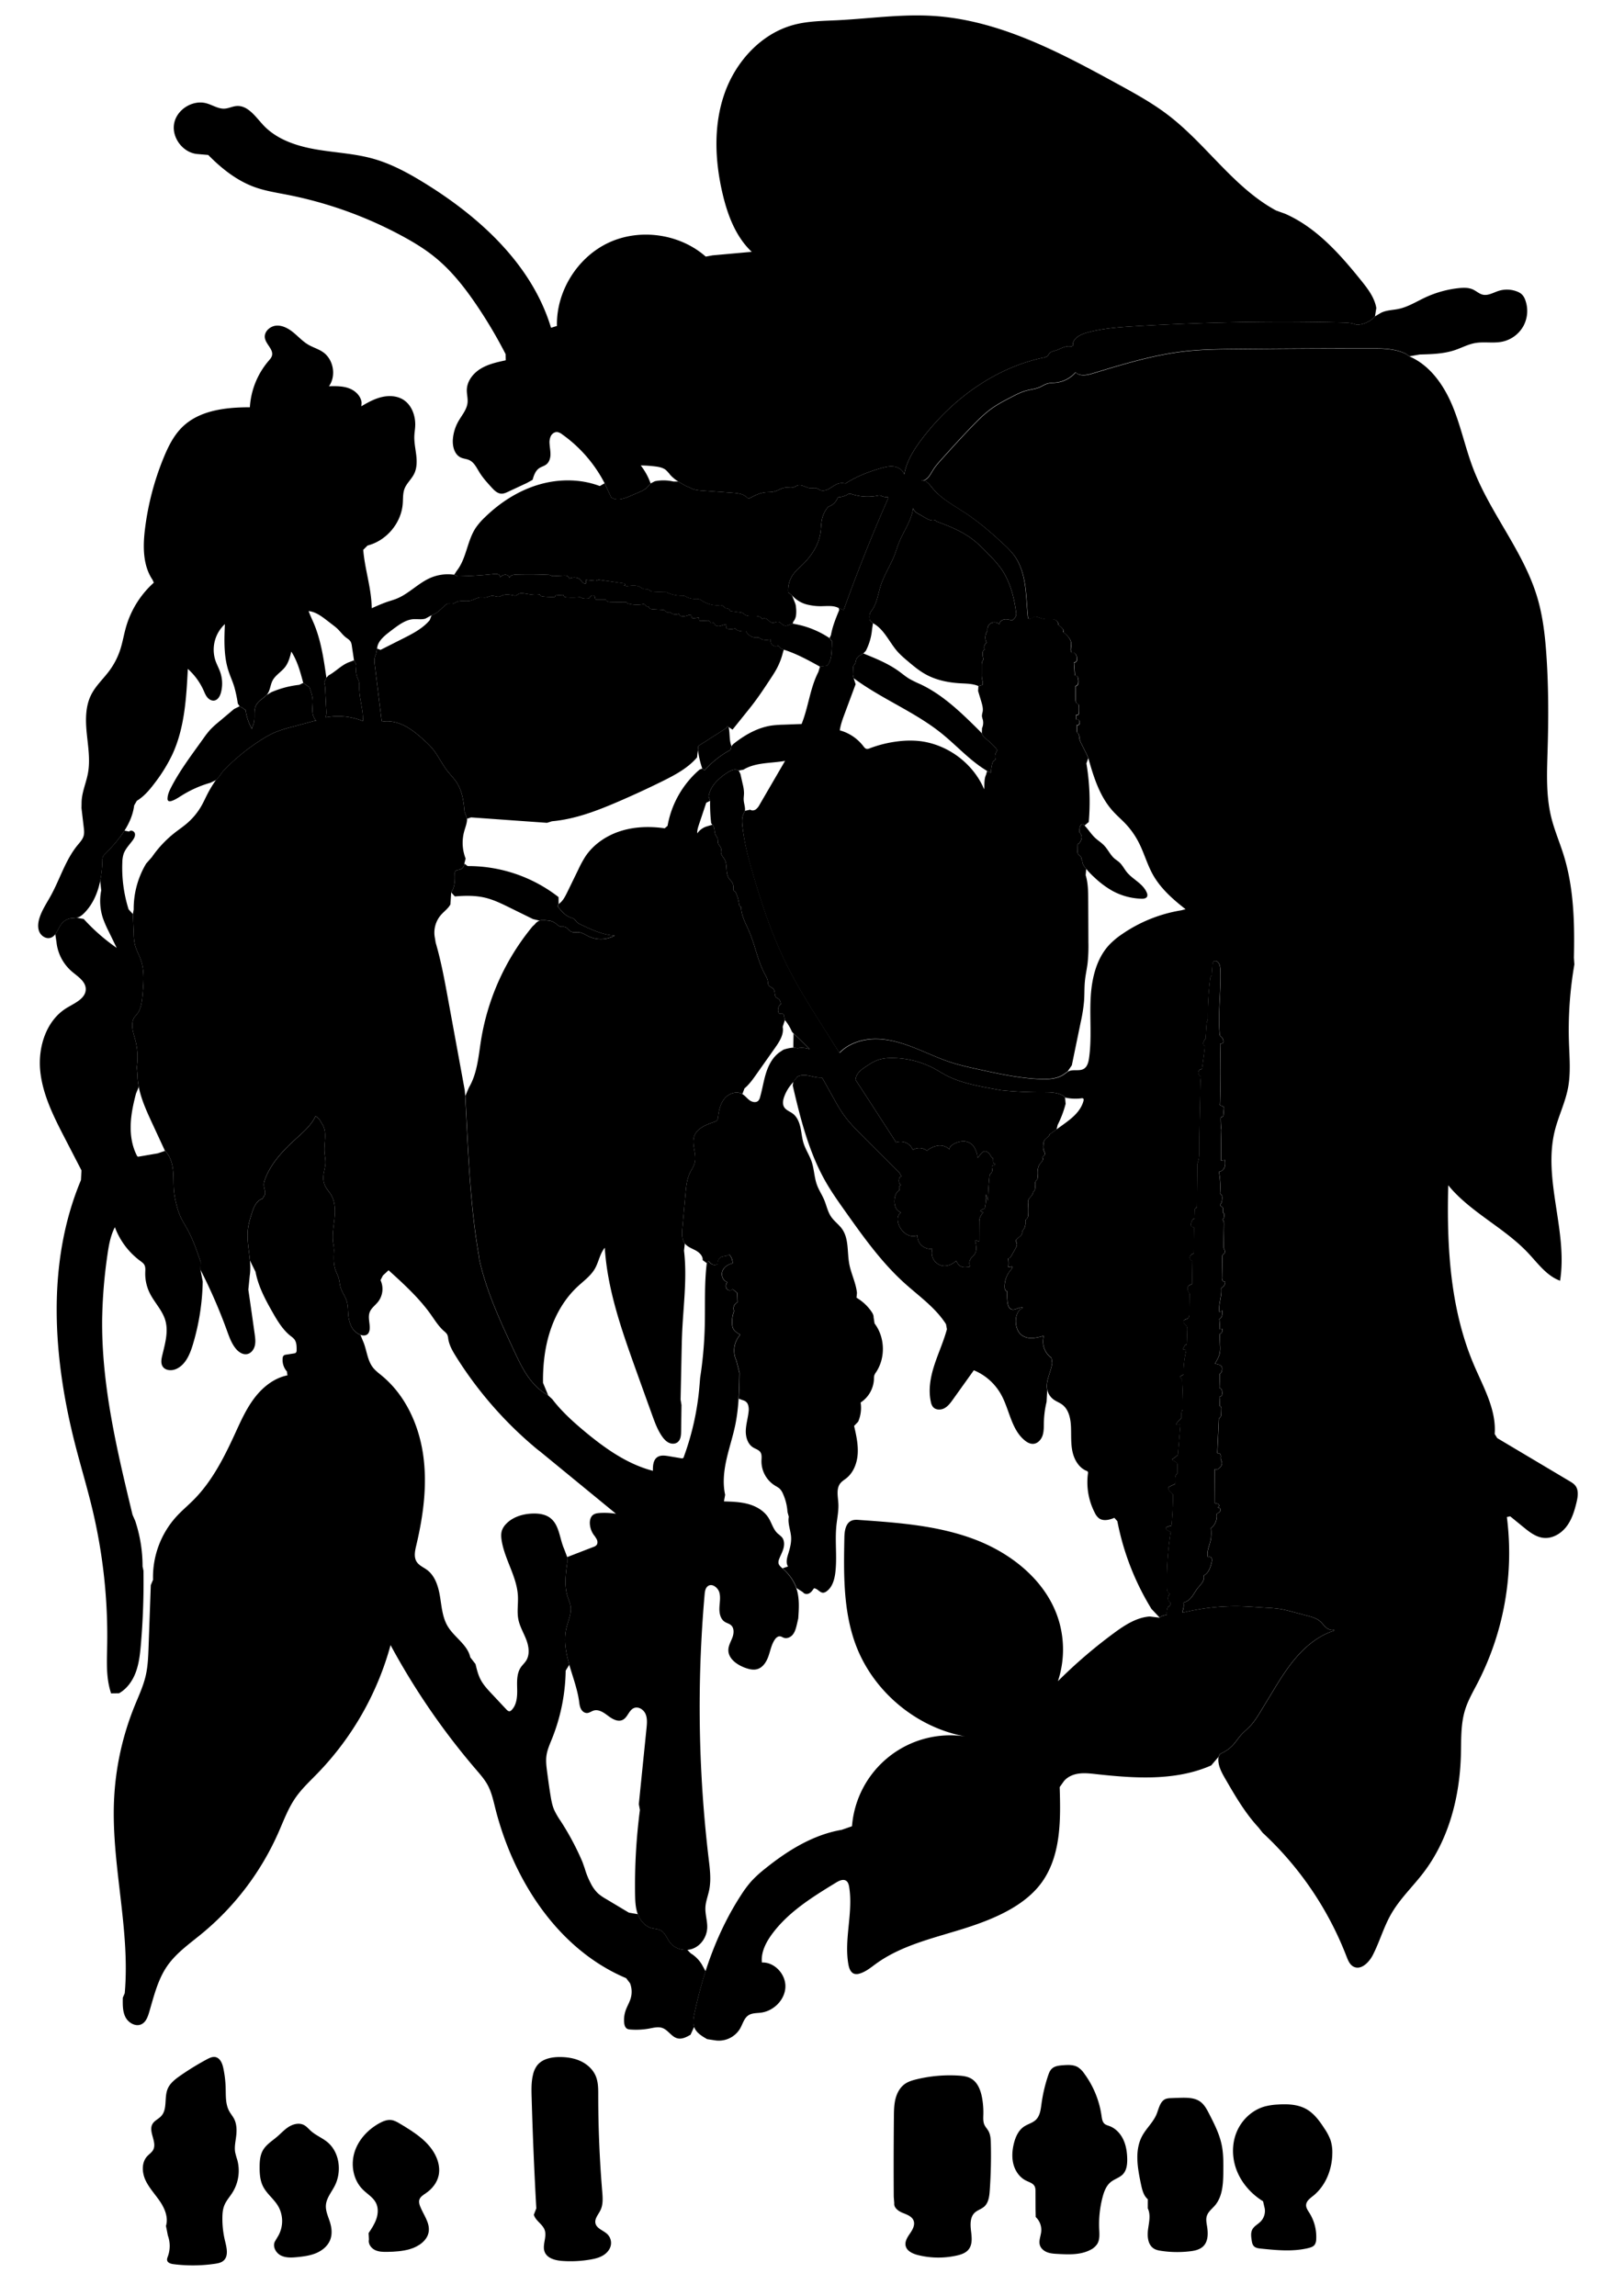 
<svg xmlns="http://www.w3.org/2000/svg" viewBox="0 0 1774 2542" id="illustration" preserveAspectRatio="xMidYMid meet">
    <title>Piperaceæ</title>
    <path data-name="1" data-official="Piper nigrum" data-plain="Common Pepper" data-loc="East Indies" d="M1104.4,830.7a10.86,10.86,0,0,0-2.15,9.27,1.74,1.74,0,0,1,.06,1c-.19.5-.78.68-1.24.93-1.49.79-2.08,2.58-2.46,4.21a54.25,54.25,0,0,0-1.33,9.31,17.14,17.14,0,0,1-4.16-1.88l-2.91-1.86c-17.45-11.07-31.41-26.78-47.51-39.74-29.9-24.07-66.63-38.25-97.4-61.2l-.81-3.79c.07-2.29.15-4.58.22-6.87a7.58,7.58,0,0,1,.45-2.85c.47-1.07,1.39-1.87,1.88-2.92a14.21,14.21,0,0,0,.71-2.82,9.37,9.37,0,0,1,3.42-5.28l4.83-2.8c13.74,5.54,27.64,11.16,39.62,19.88,3.75,2.72,7.29,5.74,11.26,8.14a130.69,130.69,0,0,0,12.24,6c25.36,11.91,45.79,32,65.68,51.75l2.45,2.74a11.6,11.6,0,0,0,3.63,5.21c1.16,1,2.42,1.94,3.62,2.92a69.77,69.77,0,0,1,5.37,5.09A26.1,26.1,0,0,1,1104.4,830.7ZM918.62,706.42l2.63,3.63q0,6-.43,12c-.39,5.39-1.26,11.21-5.13,15L908,738c-12.94-7.16-26-14.34-40.1-18.8l-2.41-.89a12.53,12.53,0,0,1-3.57-3.61,5.74,5.74,0,0,1-8.3-6.71c-4.19.6-8.87,1.08-12.25-1.45a4.26,4.26,0,0,0-1.19-.75,3.87,3.87,0,0,0-1.59,0,12.65,12.65,0,0,1-12.49-6.84c-4.22.16-9,.1-11.89-3l-.19-.2a16.5,16.5,0,0,1-8.51.36,1.85,1.85,0,0,1-1.24-.67c-.66-1,.9-2.54.19-3.55a1.8,1.8,0,0,0-1.82-.41c-2,.37-3.89,1.34-5.91,1.67s-4.45-.25-5.35-2.09a3.3,3.3,0,0,0-.71-1.24c-.92-.75-2.4.32-3.48-.18-.82-.39-1-1.5-1.72-2.07a3.34,3.34,0,0,0-2.32-.47l-7.16.3a2.35,2.35,0,0,1-1.18-.17c-1.22-.66-.37-2.76-1.3-3.79a19,19,0,0,1-5.69,1,2.13,2.13,0,0,1-1.51-.39c-.66-.63-.33-1.79-.81-2.57-.72-1.2-2.53-.7-3.85-.21a17.09,17.09,0,0,1-5.19,1.07c-2.08.1-4.78-.83-4.72-2.91a9.1,9.1,0,0,1-8.52-.6l-.57-.73a6.49,6.49,0,0,1-6.26-1.76,4.54,4.54,0,0,0-.9-.85,3.37,3.37,0,0,0-1.51-.33l-10.78-.66a8.87,8.87,0,0,1-3.2-.6,3,3,0,0,1-1.84-2.5,3.49,3.49,0,0,1-3.54-1.2,4.33,4.33,0,0,0-.89-1.06,2.9,2.9,0,0,0-2.12-.16,36.5,36.5,0,0,1-16.1-.77c-.85-.24-1.88-.75-1.81-1.64q-8.31.15-16.64,0c-2.11,0-4.49-.23-5.83-1.86l.06-.7H661a2.32,2.32,0,0,1-1.2-.21c-1-.59-.66-2.19-1.15-3.29a2.53,2.53,0,0,0-2.73-1.26,4.28,4.28,0,0,0-2.6,1.8,4.2,4.2,0,0,1-1.24,1.37,3.37,3.37,0,0,1-1.26.25c-2.29.14-4.71.25-6.75-.79a7.45,7.45,0,0,0-1.31-.62,4.92,4.92,0,0,0-1.58-.05,92,92,0,0,1-14,.07c-1-.07-2.26-.28-2.71-1.22-.2-.4-.23-.9-.58-1.18a1.56,1.56,0,0,0-1.09-.21q-4.08.25-8.16.57a2.21,2.21,0,0,1-.1,1.58,78.44,78.44,0,0,1-13.87-.51c-1.24-.16-2.87-.89-2.53-2.09l-.06-.13c-5.11,1-10.37.12-15.5-.72l-1.79-.29c-2-.33-4.21-.64-6.06.25-1.25.61-2.26,1.74-3.63,2a6.37,6.37,0,0,1-2.41-.18c-4.22-.88-8.76-1.61-12.71.11a18.51,18.51,0,0,1-2.75,1.18c-2.7.69-5.47-.9-8.26-.8-2.53.09-4.82,1.54-7.33,1.81-1.75.19-3.51-.21-5.27-.13-4,.17-7.56,2.79-11.51,3.67-5.16,1.14-10.89-.72-15.64,1.59a20.08,20.08,0,0,1-3.45,1.7c-2.13.57-4.47-.32-6.57.36a8.81,8.81,0,0,0-3.25,2.28c-4.19,4-8.42,8.46-14,10.18l-6.87,3.75c-4.39,1.36-9.13.26-13.7.64-6.92.58-13.08,4.48-18.72,8.54q-4.89,3.51-9.6,7.28c-5.45,4.38-11.1,9.8-11.47,16.78l-.79,3.55c0,1.59-.77,3.07-1.29,4.58-1.22,3.56-.78,7.45-.32,11.19q3.69,30.15,7.37,60.29L423,799c8.7-1.6,17.78.67,25.62,4.76s14.64,9.93,21.19,15.87a92.71,92.71,0,0,1,8.65,8.63c6.5,7.66,10.62,17.07,16.77,25,3.49,4.51,7.62,8.53,10.7,13.32,6,9.36,7.53,20.82,8.48,31.9l2.81,7.9c.08,4.87-2,9.48-3.23,14.17a47.89,47.89,0,0,0,1.63,29.94L514.19,956a7,7,0,0,1-4.82,6.54c-1.9.56-4.32.49-5.32,2.2a5.07,5.07,0,0,0-.41,2.76c.26,7,.12,14.65-4,20.39l-.87,13.36c-2.55,4.66-7.15,7.79-10.62,11.81a29.93,29.93,0,0,0-6.48,25.65l.76,4.8c5.94,20.21,9.75,41,13.56,61.69l9.54,52q4.53,24.68,9.05,49.34l.6,6.61q.75,14.81,1.51,29.6c2.52,49.51,5.07,99.18,13.63,148l.45,3.69c7.73,35,23,67.82,38.17,100.31,4.51,9.65,9,19.36,15,28.16s13.6,16.75,23,21.74l4.7,4.4c10.34,13.53,23.07,25,36.17,35.92,22.45,18.63,47,36,75.21,43.3-.09-5.51.27-11.94,4.8-15.08,3.56-2.48,8.34-1.86,12.62-1.15l14,2.35a2.12,2.12,0,0,0,2.86-1.77,299.8,299.8,0,0,0,17.44-80.4l.59-7a443,443,0,0,0,5.06-55.75c.65-23.68-.6-47.48,2.25-71l1.82-2.67a11.46,11.46,0,0,0,3.86,3.79,6.64,6.64,0,0,0,6.45-.29l-.14-1.51c.3-2.43,1.45-4.93,3.62-6.08,2.84-1.5,7-.55,8.91-3.12a13.65,13.65,0,0,1,4,10c-4.88,1-9.6,4-11.28,8.69s.7,10.78,5.5,12.06a6.82,6.82,0,0,0-1.21,6.56c.9,2.14,3.75,3.43,5.73,2.2.45-.29.91-.7,1.44-.63a1.76,1.76,0,0,1,.81.45l4.09,3.34.14,1.32c.1,3,.21,5.91.31,8.86l-.51.59a7.2,7.2,0,0,0-3.59,8.75l-.09,1.46a34.18,34.18,0,0,0-1.75,14.15,12.91,12.91,0,0,0,.85,4c1.38,3.28,4.7,5.25,7.81,7l-.41,1a26.12,26.12,0,0,0-3.67,27.83l3.52,13.73c-.34,19-.71,38.23-4.5,56.91-2.63,13-6.9,25.6-9.8,38.53s-4.44,26.48-1.54,39.41l-1.34,7.33c9.13.26,18.36.55,27.16,3s17.23,7.38,22.12,15.1c3.66,5.78,5.29,13,10.37,17.57a42.56,42.56,0,0,1,4.51,3.94c2.78,3.32,2.89,8.18,1.75,12.35s-3.35,8-4.82,12a8.7,8.7,0,0,0-.69,4.34c.4,2.4,2.44,4.12,4.27,5.73,6.79,5.94,12.47,13.35,15.43,21.87,3.71,10.68,3,22.33,2.19,33.61l-1.63,7.15c-.92,3.71-1.9,7.54-4.24,10.56s-6.42,5-10,3.8c-1.46-.5-2.76-1.49-4.28-1.64-2.54-.26-4.69,1.82-6.08,4-3.52,5.42-4.66,12-6.81,18.08s-6,12.3-12.16,14.17c-4.52,1.36-9.4.13-13.83-1.5-9.1-3.35-18.74-10.31-18.36-20,.19-4.81,2.88-9.11,4.54-13.63s2-10.3-1.63-13.48c-2-1.73-4.73-2.29-6.94-3.72-4.75-3.08-6.07-9.45-5.9-15.1s1.42-11.4.09-16.9-7.79-10.87-12.6-7.68c-3,2-3.56,6-3.87,9.54a1421.88,1421.88,0,0,0,4.5,292.48c1.38,11.58,2.89,23.39.53,34.81-1.32,6.4-3.85,12.6-4.15,19.13-.35,7.63,2.37,15.16,2,22.78-.5,9.52-6.43,18.75-15.2,22.47s-20,1.26-25.85-6.26c-3.6-4.62-5.44-11-10.63-13.72-3.07-1.61-6.71-1.57-10.06-2.48-7.21-2-12.54-8.37-15.14-15.38s-2.86-14.64-3-22.11a649.51,649.51,0,0,1,5.35-93.29l-1.2-6.42q4.26-42.09,8.53-84.17c.54-5.28,1-10.84-1.1-15.69s-7.89-8.56-12.8-6.54c-5.6,2.31-6.94,10.23-12.33,13s-11.54-.79-16.29-4.37-10.42-7.58-16.1-5.82c-2.47.76-4.63,2.58-7.21,2.69-3,.13-5.59-2.12-6.9-4.77s-1.61-5.67-2-8.6c-2-13.71-7-26.76-10.81-40.08s-6.31-27.5-3.1-41c1.9-7.92,5.76-15.75,4.51-23.8-.55-3.58-2.1-6.93-3.21-10.38-3.89-12.18-2.18-25.36-.43-38l-.08-6,29-11.2a8.14,8.14,0,0,0,3.41-2c1.44-1.65,1.32-4.19.44-6.19a34.37,34.37,0,0,0-3.62-5.45,23.78,23.78,0,0,1-4.14-12c-.2-3.59.62-7.56,3.46-9.78,2.16-1.7,5.06-2,7.8-2.21a85,85,0,0,1,17.68.86L598,1606.82l-2.46-1.84a428.79,428.79,0,0,1-90.44-103c-3.85-6.15-7.62-12.6-8.72-19.77a15.12,15.12,0,0,0-1.13-4.77,14,14,0,0,0-3.49-3.75c-6.07-5.33-10.34-12.34-15-18.91-13.07-18.25-29.84-33.48-46.47-48.55l-6.3,5.85-2.62,5.13a23.12,23.12,0,0,1-2.61,23.82c-3.12,4-7.62,7-9.39,11.69-2.2,5.87.51,12.41,0,18.65-.2,2.17-.88,4.44-2.58,5.8-2,1.62-5,1.5-7.46.63A18.87,18.87,0,0,1,389,1468.3a36.91,36.91,0,0,1-3.4-13.74c-.39-4.86-.29-9.83-1.77-14.47-1.66-5.23-5.21-9.71-6.75-15-1-3.53-1.12-7.3-2.23-10.82-.79-2.51-2.08-4.82-3-7.28-2.76-7.2-2.38-15.17-1.95-22.87l-.4-5.08c-2.21-9.34-.36-19.09.73-28.63s1.25-19.83-3.79-28c-1.74-2.82-4-5.26-5.68-8.14a21,21,0,0,1-2.75-10.36c0-5.53,2.17-10.87,2.37-16.39.15-4.25-.87-8.44-1.11-12.68-.57-9.8,2.88-20.35-1.64-29.06l-3-5a12.9,12.9,0,0,0-5.21-5.17c-4.82,10.17-13.67,17.72-22,25.29-13.55,12.34-26.6,26-33.4,43.06-1.13,2.84-2.1,5.86-1.77,8.89.42,3.88,2.73,8.37.08,11.22l-1.76,3c-6.54,1.85-9.56,9.21-11.62,15.69-1.87,5.87-3.69,11.81-4.41,17.94-2,17.13,4.6,34.5,2,51.56L275,1427.7q3.57,24.51,7,49c.62,4.38,1.22,8.89.15,13.18s-4.21,8.37-8.56,9.18c-4.71.88-9.28-2.23-12.36-5.91-4.77-5.72-7.3-12.93-9.85-19.94A588.29,588.29,0,0,0,222,1405.69l.19-8.68c-4.3-12.61-8.63-25.31-15.14-36.94-2.24-4-4.72-7.86-6.68-12a78.45,78.45,0,0,1-4.83-13.94,98.16,98.16,0,0,1-2.89-15.48c-.74-7.77-.22-15.62-1.06-23.38s-3.28-15.72-8.87-21.17l-2.7-5.82-11.68-25.2c-7.94-17.14-16-34.95-16.16-53.84l-.73-7.71a74.49,74.49,0,0,0-1.46-29.47c-1.07-4.2-2.51-8.32-3.17-12.6s-.51-8.84,1.49-12.68l4.87-6.06c3.43-6.06,4.12-13.23,4.74-20.17,1.13-12.71,2.21-25.88-2-37.94-2-5.73-5.15-11.06-6.58-17a59.81,59.81,0,0,1-1.26-11.72l-.93-21.94.9-5a97.56,97.56,0,0,1,13.78-50.88l6.41-7.28a123,123,0,0,1,25.43-27c4.48-3.5,9.2-6.69,13.51-10.4a73.57,73.57,0,0,0,16.14-19.71c2.17-3.87,4-7.92,6-11.88a132,132,0,0,1,9.8-16.25l4.3-4.76a38.69,38.69,0,0,1,6.76-8.35A222.91,222.91,0,0,1,290.92,818a103.65,103.65,0,0,1,12.64-6.87,134.76,134.76,0,0,1,19.07-6.2l26-7,1.67-.1c-3.06-2.64-4.17-6.92-4.32-11s.51-8.09.24-12.12c-.33-4.78-1.94-9.37-3.58-13.87L335.78,756c-3.17-12-6.44-24.23-13.19-34.64-1.5,6-3.08,12.11-6.81,17-4.17,5.45-10.75,9-13.93,15-2.7,5.16-2.67,11.72-6.57,16l-3.11,2.77c-3.55,2.62-7.24,5.42-9,9.45-2.67,6.09-.27,13.36-2.36,19.67-.62,1.86-1.62,3.62-1.83,5.58a57.76,57.76,0,0,1-7-20.63L268,783.21a8,8,0,0,1-2.66-1.32l-2-3a140.74,140.74,0,0,0-4.09-19.12c-1.84-5.84-4.43-11.41-6.3-17.24-5.31-16.52-4.65-34.28-3.93-51.61a38.63,38.63,0,0,0-10.5,40.26c1.52,4.44,3.85,8.56,5.38,13a38.69,38.69,0,0,1,.78,22.5c-1,3.89-3.31,8.12-7.28,8.82-2.94.52-5.9-1.18-7.81-3.48s-3-5.15-4.23-7.87A70.81,70.81,0,0,0,208,740.51c-1.67,32.24-3.56,65.38-17.12,94.68a175.4,175.4,0,0,1-19.48,31.58c-5.65,7.51-11.84,14.89-19.88,19.77l-2.95,5.1c-2.65,21-17.14,38.5-32,53.6a11.16,11.16,0,0,0-2.76,3.73,11.48,11.48,0,0,0-.45,3.6c-.39,21-5.27,43.18-20,58.13-2.31,2.33-5,4.53-8.17,5.27a59.34,59.34,0,0,1-6.14.57,16.36,16.36,0,0,0-10.56,5.78c-4.41,5.35-6,13.92-12.61,15.91-4.94,1.48-10.35-2.07-12.37-6.81s-1.34-10.22.2-15.14c2.79-8.89,8.16-16.71,12.65-24.88,10.17-18.53,16.19-39.56,29.63-55.88,2.6-3.16,5.55-6.27,6.63-10.22.83-3,.47-6.23.11-9.34q-1.25-10.66-2.5-21.33l.1-5.66c0-11.33,5.06-22,7.09-33.15,2.62-14.35.15-29.07-1.31-43.58s-1.74-29.85,4.76-42.91c5-10.08,13.63-17.84,20.32-26.91a82.14,82.14,0,0,0,12-23.36c2.66-8.19,4-16.76,6.39-25a105.19,105.19,0,0,1,30.72-49l-1.35-3.12c-10.91-16.15-10.77-37.23-8.37-56.57a306.07,306.07,0,0,1,20.66-78.73c5.1-12.41,11.21-24.75,20.85-34.08,19.1-18.47,48-21.68,74.6-21.7a87.19,87.19,0,0,1,20.8-51.41c1.45-1.69,3-3.39,3.63-5.52,2.06-7.05-6.76-12.69-7.82-19.95-1-6.92,5.89-13.09,12.87-13.5s13.55,3.36,18.95,7.81,10.18,9.73,16.21,13.27c5.23,3.08,11.24,4.74,16.24,8.18,11.75,8.09,15,26.22,6.71,37.85,7.5-.17,15.21-.32,22.24,2.29s13.32,8.66,13.91,16.14l-.33,3.77c7-4.15,14.28-8.18,22.21-10.13S438.94,438,446,442.13c9.94,5.88,14.41,18.4,13.76,29.93-.19,3.52-.8,7-.94,10.55-.28,7.08,1.27,14.08,2.09,21.11s.84,14.46-2.29,20.81c-2.93,6-8.39,10.47-10.71,16.67C446,546.32,446.42,552,446,557.4c-1.53,21.55-18,41.21-38.95,46.51l-4.81,4.79c1.66,20.83,8.61,41.06,9.32,61.95l.15,2.69c5.57-2.52,11.15-5,16.93-7,3.57-1.21,7.21-2.2,10.69-3.62,13.56-5.54,23.88-17.18,37.32-23A48.9,48.9,0,0,1,503,636.26l3.6,1.7q20.18-.29,40.25-2.47a10.1,10.1,0,0,1,4.45.18,3.4,3.4,0,0,1,2.44,3.35,9,9,0,0,1,5.66-2.77c2.15-.07,4.44,1.38,4.71,3.51.6-2.81,4.24-3.53,7.12-3.63q17.79-.58,35.59.23a7.7,7.7,0,0,1,2.58.41c.49.2,1,.5,1.44.68a7,7,0,0,0,2.85.25l10.78-.53c2.1-.11,4.8.17,5.42,2.18l.63,1.08c4-1.76,9.14-1.77,12.15,1.36,1,1,1.65,2.26,2.69,3.18s2.66,1.45,3.81.68c-.18-1.25-.36-2.5-.53-3.74l9.15.89a6.9,6.9,0,0,0,3.07-.16,13,13,0,0,1,1.55-.65,4.36,4.36,0,0,1,1.61,0l26.46,3.67c.93.13,2.14.59,2,1.53s-1.3,1.07-2.2,1l4.09.69,1.12-.2c4.7-.59,9.81-1.1,13.85,1.37a18,18,0,0,0,2.94,1.75c2.13.8,4.73,0,6.66,1.27.58.37,1,.89,1.64,1.24a6.85,6.85,0,0,0,3.07.67q7.5.44,15,.49l.74.78a41.11,41.11,0,0,0,15.94,3.14,8.57,8.57,0,0,1,2.43.2,9.32,9.32,0,0,1,1.84.86,21.35,21.35,0,0,0,10,2.53,16.75,16.75,0,0,1,4.59.26,15.35,15.35,0,0,1,3.88,2.09,30.4,30.4,0,0,0,18.15,4.66,7.33,7.33,0,0,1,3.73.33c1.38.67,2.17,2.25,3.58,2.88a16.5,16.5,0,0,0,2.74.61c.91.24,1.85.89,1.88,1.82l.35.72L820.06,678a6.91,6.91,0,0,1,2.86.83,12.93,12.93,0,0,1,1.34,1.13c2.76,2.3,6.75,2,10.34,1.89s7.79.42,9.63,3.5c1.47-1.6,4.18-.72,5.86.65s3.26,3.22,5.43,3.39,4.19-1.43,6.33-1.12c2.59.38,4.06,3.33,6.54,4.19,2,.7,4.24-.15,6.19-1.06l3.39-.94A102.35,102.35,0,0,1,918.62,706.42ZM402,798.3l-.09,0c.46-12.42-4.05-24.57-4.1-37a27.71,27.71,0,0,0-.44-6.82,44.56,44.56,0,0,0-1.77-4.66,21.34,21.34,0,0,1-1.31-9.56c.2-2.16.64-4.62-.77-6.28L392,731q-1.19-8-2.39-16a13.24,13.24,0,0,0-1.2-4.41c-1.2-2.2-3.51-3.5-5.47-5-3.56-2.8-6.17-6.6-9.47-9.7a59.57,59.57,0,0,0-4.77-3.93l-6.61-5.08c-6.11-4.71-12.66-9.59-20.33-10.39,1.59,4.59,3.77,9,5.67,13.45,8.08,19.07,11.06,39.86,14,60.37L359,755.48a30.58,30.58,0,0,1,1.16,8.16q.57,11,1.13,22c.15,2.85.28,5.81-.79,8.46l.63.07a73.31,73.31,0,0,1,40.82,4.12v.21ZM1270.21,989c-1.85-5.17-5.94-9.2-10.19-12.67s-8.83-6.64-12.28-10.91c-2.86-3.54-4.89-7.78-8.27-10.83-1.63-1.46-3.52-2.61-5.19-4-4.88-4.18-7.47-10.45-12-15-2.84-2.91-6.35-5.06-9.34-7.81-4.48-4.11-7.67-9.43-11.88-13.82-.79-.83-1.84-1.68-3-1.42s-1.64,1.44-2,2.51a18.89,18.89,0,0,0-.73,6.12l-.25.15a7,7,0,0,1,2.67,6.42,10.92,10.92,0,0,1-3.27,6.37l-1,.37c-.06,2.75-.11,5.5-.17,8.25a5.91,5.91,0,0,0,.13,1.68c.34,1.25,1.45,2.11,2.41,3s1.88,2.07,1.67,3.35l1,2.34c.07,3.37,2.16,6.33,4.34,8.91a105.76,105.76,0,0,0,9.28,9.54,101.05,101.05,0,0,0,19.79,14.72,71.56,71.56,0,0,0,32.29,8.68c2.42.07,5.46-.42,6.16-2.75A5.1,5.1,0,0,0,1270.21,989Z"></path>
    <path data-name="1a" data-official="" data-plain="Flowers" data-loc="" d="M183.78,2464.2c2.76-9.09-1.12-18.9-6.4-26.79s-12-14.87-16.1-23.45-4.76-19.78,1.64-26.8c2.17-2.38,5.06-4.17,6.62-7,4.81-8.67-5.64-20.32-.64-28.88,2.18-3.73,6.63-5.44,9.57-8.61,7.13-7.67,3.17-20.37,7.13-30.07,2.6-6.36,8.35-10.79,14-14.72a297.63,297.63,0,0,1,29.64-18.17c2.84-1.52,6-3,9.14-2.47,5.45,1,7.93,7.27,9,12.69a121.58,121.58,0,0,1,2.51,21.26c.26,8.88-.33,18.29,4,26.08,1.58,2.88,3.77,5.4,5.29,8.31,3.18,6.12,3.11,13.4,2.23,20.24-.72,5.59-1.94,11.25-1,16.81a85.2,85.2,0,0,0,2.33,8.41,45.61,45.61,0,0,1-5.24,36.08c-3,4.83-7,9.12-9.11,14.42-1.72,4.32-2.09,9-2.13,13.7a104.56,104.56,0,0,0,3,25.89c1.83,7.42,4,16.6-1.81,21.6-2.57,2.22-6.09,2.9-9.45,3.39a168.29,168.29,0,0,1-45.83.43c-2.95-.37-6.53-1.4-7.11-4.31-.29-1.47.33-2.94.84-4.34a33.78,33.78,0,0,0,0-23Z"></path>
    <path data-name="1b" data-official="" data-plain="Fruit" data-loc="" d="M308.3,2474.9a33.26,33.26,0,0,0-.39-32.77c-4.72-7.89-12.64-13.6-16.72-21.84-3.24-6.56-3.73-14.11-3.68-21.42,0-6.3.51-12.87,3.62-18.35,3.6-6.35,10.15-10.31,15.7-15.05,4.36-3.73,8.24-8.08,13.12-11.09s11.22-4.5,16.35-2c3.16,1.56,5.44,4.42,8.07,6.77,5.43,4.84,12.46,7.58,18.08,12.2,13.78,11.33,16.3,33,8.07,48.81-3.61,6.95-9.08,13.37-9.63,21.17-.46,6.6,2.72,12.83,4.62,19.16s2.48,13,.16,19.07c-2.59,6.74-8.59,11.75-15.22,14.61s-13.9,3.84-21.09,4.56c-6.26.62-12.92,1-18.51-1.88s-9.37-10.22-6.26-15.69Z"></path>
    <path data-name="1c" data-official="" data-plain="Section of Fruit" data-loc="" d="M408.18,2472.15c3.35-5,6.73-10.13,8.64-15.86s2.22-12.25-.53-17.63c-3.15-6.18-9.62-9.81-14.54-14.7-10.41-10.33-13.52-26.79-9.33-40.85s14.92-25.63,27.79-32.67c4.05-2.21,8.59-4.07,13.16-3.46,3.49.47,6.62,2.31,9.64,4.11,16,9.56,33,20.21,40.31,37.36,2.66,6.26,3.86,13.28,2.41,19.92-1.73,8-7.18,14.81-13.89,19.43-3,2.06-6.5,4.06-7.49,7.55-.68,2.37,0,4.91.91,7.21,3.63,9.29,10.86,18,9.5,27.89s-11.25,16.69-21,19.48c-8,2.3-16.42,2.86-24.75,3-4.78.09-9.76,0-14-2.15s-7.59-7-6.48-11.6Z"></path>
    <path data-name="2" data-official="Piper Betle" data-plain="Betel" data-loc="East Indies" d="M669.55,535a151.78,151.78,0,0,0-47.11-54.21,11.47,11.47,0,0,0-5.31-2.47c-2.93-.28-5.73,1.73-7.11,4.32a16.39,16.39,0,0,0-1.45,8.6c.22,4,1.07,8,1,12s-1.35,8.29-4.49,10.82c-2.41,1.93-5.62,2.6-8.16,4.37-4.08,2.86-5.76,8-7.18,12.78l-6.35,3.51-20.66,9.64c-2.38,1.12-4.88,2.25-7.51,2.16-4.43-.16-7.91-3.67-10.89-6.94-4.83-5.28-9.68-10.61-13.43-16.7-3.15-5.1-5.89-11.09-11.35-13.56-2.85-1.29-6.11-1.43-9-2.69-7.47-3.29-9.79-12.91-9-21a47.91,47.91,0,0,1,6-19.14c3.8-6.72,9.36-12.9,10.18-20.57.52-4.81-.93-9.62-.79-14.44.28-9.76,7.13-18.36,15.48-23.4s18.09-7.17,27.63-9.21l-.15-6.81a515.24,515.24,0,0,0-31.94-54c-13.26-19.6-28-38.46-46.42-53.37-11.31-9.19-23.85-16.76-36.68-23.68a449.13,449.13,0,0,0-126.76-45.4c-12.14-2.38-24.45-4.27-36.08-8.47-19.78-7.13-36.67-20.6-51.42-35.57l-12.37-1.08c-15.76-1.53-28.29-18.19-25.39-33.76s20.61-26.59,35.86-22.33c6.75,1.88,13,6.26,20,5.86,4.51-.26,8.7-2.52,13.2-2.88,12.67-1,21.11,12,29.81,21.29,14.73,15.66,36.33,22.87,57.5,26.6s42.89,4.58,63.6,10.33c20.55,5.7,39.5,16.06,57.64,27.26,61.61,38,118.86,90.64,139.74,160l6.55-2c-.87-38.28,22.6-76.05,57.32-92.22s78.72-9.85,107.47,15.45l7.48-1.39,43.44-3.91C814.63,262,805.62,237.87,800.06,214c-8.51-36.46-10.11-75.48,2.37-110.79S843.05,37,879.25,27.42c15.59-4.12,31.91-4.23,48-5,35.27-1.76,70.51-7,105.76-4.83,73.28,4.5,140.49,40.28,204.88,75.54,19.16,10.48,38.38,21.05,55.72,34.32C1335.94,159.8,1366.14,207.59,1413,233l10.18,3.68c34.38,15.14,60.33,44.32,83.9,73.58,7.42,9.21,15,19,17,30.7l-1.46,9.29a28.17,28.17,0,0,1-20.46,9.31c-5.14-2.17-10.87-2.35-16.45-2.48q-114.48-2.7-228.92,4.07c-18.23,1.08-36.61,2.37-54.17,7.41-7.11,2-15.46,6.85-14.52,14.18l-1.72,1c-2.93-.86-6.09-.21-8.95.86s-5.56,2.54-8.48,3.42c-2.44.73-5.22,1.15-6.84,3.12-1.23,1.49-2,3.92-3.92,3.91l-.79.49c-54.23,10.81-101.93,45.37-135.6,89.23-9.27,12.07-17.78,25.33-20.45,40.31l-.49-.77c-1.71-4.49-6.49-7.24-11.25-7.84s-9.56.59-14.18,1.9c-13.45,3.83-26.64,8.91-38.41,16.45l-1,.46a14.64,14.64,0,0,0-8.42.35c-3.38,1.18-6.19,3.55-9.3,5.32s-6.95,3-10.23,1.53c-1.37-.59-2.54-1.6-4-2-2-.59-4.12.07-6.2,0-5-.16-9.69-4.46-14.51-3.05-1.55.45-2.88,1.46-4.41,2-2.88,1-6,.08-9.07.35-4.62.42-8.58,3.51-13.1,4.55-3.09.71-6.32.44-9.47.77-6.4.67-12.26,3.78-17.93,6.82l-1.85-.73c-3.86-4.45-10.37-5.18-16.25-5.61l-33.51-2.42c-4.75-.34-9.71-.76-13.74-3.28l-4.69-2c-6.25-3.42-12.64-7-17.3-12.35a41.54,41.54,0,0,0-4.64-5.17c-2.84-2.32-6.57-3.23-10.19-3.79a144.84,144.84,0,0,0-17.67-1.31,71.55,71.55,0,0,1,10.94,19.94l-4.21,4.74c-2.62,2.42-6,3.86-9.24,5.26l-9,3.83a46,46,0,0,1-10.46,3.51,15.59,15.59,0,0,1-10.7-1.66ZM934.23,675.39q22.54-62.82,49.43-124L983,550.2a13.43,13.43,0,0,1-6.59-1,8.29,8.29,0,0,0-1.89-.7,6.81,6.81,0,0,0-2.41.21A57.86,57.86,0,0,1,943,547a5.64,5.64,0,0,0-2.31-.43,6.11,6.11,0,0,0-2.35,1,22.47,22.47,0,0,1-9.69,2.83l-1.16,1a16.28,16.28,0,0,1-10.09,9.49l-.82.83a30.54,30.54,0,0,0-6.12,12.16c-1.28,5.24-1.14,10.71-1.93,16-2,13.57-10,25.65-19.84,35.2-3.52,3.41-7.31,6.59-10.19,10.55a30.28,30.28,0,0,0-5.62,20.28l4.17,3.17a32.79,32.79,0,0,0,16,10A62.58,62.58,0,0,0,912.05,671c5.68-.12,11.7-.59,16.68,2.14Zm32.49,14.54c12.59,6.69,18.15,21.52,27.74,32.08a103.29,103.29,0,0,0,9.57,8.89c6.74,5.75,13.54,11.54,21.32,15.79,11.58,6.34,24.88,9,38.06,9.76,6.78.39,13.79.35,20,3l4.48-1.16c1-2.22-.08-4.76-.51-7.16a27,27,0,0,1-.27-4.76l0-9.27c0-2,0-4,1.08-5.7a4.69,4.69,0,0,0,.68-1.24,3.41,3.41,0,0,0-.15-1.61,20.61,20.61,0,0,1-.58-5.47c0-1.6.61-3.55,2.18-3.83a6.22,6.22,0,0,1,2.2-7.7,12.93,12.93,0,0,1,1-13.33,7.85,7.85,0,0,1,13.12-7.15c.12-2.73,2.72-4.83,5.41-5.31s5.44.24,8.07,1l1-.19c1.73-1.5,3.55-3.15,4-5.37a10.41,10.41,0,0,0,0-3.52c-2.28-17.51-7-35.19-17.42-49.42a138.89,138.89,0,0,0-11.89-13.55c-6.42-6.68-12.91-13.37-20.4-18.83-11.76-8.59-25.56-13.86-39.18-19l-.71-1.12c-3.85,1.3-7.94-.8-11.45-2.84l-7.78-4.51a14.27,14.27,0,0,1-2.62-1.79,14,14,0,0,1-2.75-4.2l.17.3c-1.74,13.87-10.75,25.6-15.86,38.61-1.57,4-2.77,8.15-4.3,12.17-4.5,11.88-11.74,22.62-15.65,34.7-2.94,9.12-4,19.11-9.53,27a20.82,20.82,0,0,0-2.15,3.36c-1.12,2.5-.81,5.37-.49,8.08ZM772.86,830.21a106.84,106.84,0,0,0,4.78,20.57l2.55,2.1a105,105,0,0,1,28.73-22.76L810,826c-2.71-6.63-1.5-14.21-3.18-21.17l-1.46-.81c-.49,1.58-2,2.59-3.38,3.48L773.35,825.8ZM883,1192c3.94-2.24,8.83-1.89,13.27-1s8.9,2.29,13.42,1.92l1,.63,13.07,23.36a190.31,190.31,0,0,0,10.09,16.67c6.36,9,14.22,16.91,22,24.72l40.33,40.29.64,1.31,1,1.57a1,1,0,0,1,.2.41c.07.53-.59.79-1,1.06a3.67,3.67,0,0,0-1.46,2.63,7.64,7.64,0,0,0,.12,3.59,4.48,4.48,0,0,0,2.23,2.73,2.74,2.74,0,0,0-2.13,2.13,5.16,5.16,0,0,0,.39,3.14l-.3.69c-3.51,1.78-4.91,6.08-5.25,10a18.42,18.42,0,0,0,1,8.41,9.93,9.93,0,0,0,5.85,5.86l.12.4c-2.58,1.41-3.52,4.69-3.44,7.63a19.75,19.75,0,0,0,4.35,11.42,18.54,18.54,0,0,0,7.69,6,13.08,13.08,0,0,0,9.61.08l.06.4a14.52,14.52,0,0,0,16.32,14.43l.36.43a14.22,14.22,0,0,0,13.39,18.5c4.63.05,9.06-2.2,12.5-5.3l.56-.16a13.18,13.18,0,0,0,3.92,5.33,9.69,9.69,0,0,0,5.25,1.58,29.42,29.42,0,0,0,5.53-.52l.26-.93a9.31,9.31,0,0,1,1.66-8.86c.9-1,2-1.89,2.93-3a12,12,0,0,0,2.53-7.43,30.15,30.15,0,0,0-1.14-7.89,1,1,0,0,1,.05-.86c.25-.32.75-.21,1.13-.08l2.59.94.61-.26.1-20.11a20,20,0,0,1,.43-4.89c.68-2.64,2.4-4.86,4.08-7a11.92,11.92,0,0,1-3.47-1.25,9,9,0,0,1,4.61-2.6l.45-.38a56.79,56.79,0,0,0,1.29-15.76l2.22,7.08q.27-13.44,1.7-26.81a5,5,0,0,1,.57-2.17,17.64,17.64,0,0,1,1.57-1.67,5.7,5.7,0,0,0,.82-4.66,5.56,5.56,0,0,1-.13-2.62c.28-.84,1.36-1.47,2.07-.94l.71-.34a5.09,5.09,0,0,0,.18-1.82,1.28,1.28,0,0,1-1.38-.72,3.59,3.59,0,0,1-.3-1.63l-.1-3-.18-.57c-1.9-.74-2.56-3.05-3.83-4.65a10.64,10.64,0,0,0-1.9-1.77,5.9,5.9,0,0,0-2-1.08,4.31,4.31,0,0,0-3.3.62,10.72,10.72,0,0,0-2.49,2.36,41.69,41.69,0,0,0-3,4.09l-.75-.19a13.27,13.27,0,0,0-1-5.86c-1.06-3-2.35-6.1-4.64-8.35a14.26,14.26,0,0,0-9.92-3.79,22.44,22.44,0,0,0-10.4,2.85c-2.52,1.34-5.11,3.5-5.06,6.35l-.2-.57a15.15,15.15,0,0,0-12.51-3.8,24.4,24.4,0,0,0-12.1,5.66,13.11,13.11,0,0,0-15.56-.94,14.72,14.72,0,0,0-18.91-8.28l-.1-.82-25.48-39.36q-9.52-14.73-19.13-29.39l.32-1c.75-5.89,6.09-10,11-13.27,4.7-3.15,9.53-6.27,14.94-7.92a46.41,46.41,0,0,1,12.7-1.7,99.13,99.13,0,0,1,49.1,12.07c4.2,2.3,8.24,4.91,12.49,7.13,18.06,9.44,40.78,12.77,60.81,16.48a446.62,446.62,0,0,0,45.38,2.2c8.11,0,16.7-.14,23.65,4l1.81,1.86a50.89,50.89,0,0,0,18.16.84,2.46,2.46,0,0,1,1.76.19c.76.52.67,1.66.45,2.56-1.48,5.87-5,11.07-9.2,15.41s-9.15,7.9-14,11.44l-12.19,8.8-2.26,1.48c-.39,2.72-3.67,3.89-5.27,6.11-1.2,1.67-1.38,3.84-1.52,5.88a14.26,14.26,0,0,0,.25,5.05c.34,1.16,1,2.22,1.26,3.39a3.18,3.18,0,0,1-.84,3.32c-.5.38-1.21.58-1.46,1.16s.09,1.18.23,1.77c.49,2.19-1.59,4-3,5.76-2.86,3.68-3,8.75-2.68,13.4a6.34,6.34,0,0,1-.52,3.89c-.35.55-.86,1-1.26,1.5-1.36,1.78-1.14,4.24-1.06,6.48s-.25,4.84-2.15,6l-.44,1.68c-.89,3-4.24,4.75-5.08,7.76a11.13,11.13,0,0,0-.11,3.82,87.83,87.83,0,0,1,.15,11.92,6.49,6.49,0,0,1-1.11,3.93c-.45.54-1.06.94-1.46,1.52-.78,1.13-.56,2.63-.54,4a12,12,0,0,1-3.36,8.45l-.36,1.19c.43,1.68-.58,3.41-1.85,4.59s-2.81,2-4,3.31a3.34,3.34,0,0,0-.82,1.31c-.34,1.27.59,2.5.88,3.79.4,1.85-.56,3.69-1.49,5.34l-4.7,8.35c-.74,1.31-2,2.83-3.4,2.42a29.6,29.6,0,0,1,.35,8.35l-.51,1.08a10.91,10.91,0,0,0,4.33-.34c.72,1.42-.49,3-1.52,4.22a28,28,0,0,0-6.58,18.64c0,1.93.77,4.36,2.7,4.53a80.82,80.82,0,0,0,.49,12.15c.36,3.1,1.27,6.69,4.16,7.87,4,1.64,8.32-2.65,12.58-1.89l-.37.84c-5.06,2.15-7.12,8.32-7.19,13.82-.07,5.93,1.79,12.26,6.49,15.88,3.38,2.6,7.83,3.48,12.09,3.28a55.27,55.27,0,0,0,12.49-2.58,22.16,22.16,0,0,0,8.38,24.45l.81,5.6c-1.18,10.2-7.66,20-5.42,30a18.07,18.07,0,0,0,6.74,10.42c3,2.28,6.77,3.55,9.81,5.84,7.33,5.51,9.3,15.61,9.67,24.77s-.28,18.3,1.63,27.19,7,17.74,15.36,21.26a3.06,3.06,0,0,1,1.68,1.15,3,3,0,0,1,.12,1.8,73.41,73.41,0,0,0,7.56,43.53,16.92,16.92,0,0,0,4.5,6c4.8,3.6,11.63,1.94,17.17-.39l3.32,3.7a290.77,290.77,0,0,0,37.74,97.09l9.06,9.62a11.43,11.43,0,0,1,7.12-2.76l.9-.54a22.22,22.22,0,0,1,.42-6,4.44,4.44,0,0,1,1.74-3.11c.28-.17.6-.28.88-.47,1-.68,1.1-2.11,1.09-3.32a1.12,1.12,0,0,0-.13-.63,1.28,1.28,0,0,0-.51-.36,4.71,4.71,0,0,1-2.26-4.27,7.86,7.86,0,0,1,2-4.61l.36-.51a3.76,3.76,0,0,1-2.82-2.44,10.8,10.8,0,0,1-.57-3.85,344.88,344.88,0,0,1,4-61.33l.41-.56-3.15-1.53a5.26,5.26,0,0,1-1.87-1.27,1.83,1.83,0,0,1-.29-2.1,2.59,2.59,0,0,1,1.25-.87,21.11,21.11,0,0,1,4.41-1.24l.33-1.08q1.53-16.49,1.58-33l.06-.67a16.23,16.23,0,0,1-4.4-4.38c-.67-1-1.22-2.34-.54-3.32a3.29,3.29,0,0,1,1.36-1l6-2.92.12-.57q-.09-2.44-.09-4.89c0-1.81.12-3.81,1.39-5.09a3.74,3.74,0,0,0,.81-.93,2.27,2.27,0,0,0,.15-1l.11-9-.21-.89c-1-2.31-4.53-2.47-5.81-4.65a60.25,60.25,0,0,0,6.29-4.86l.11.19,2.88-33.67-5.11.05a21.33,21.33,0,0,1,5.93-7.05l.15-1a29.15,29.15,0,0,1,.35-6.66c.13-.76.79-1.75,1.42-1.3q.09-16.41-.86-32.82l.19-.91-2.35-3.08a.54.54,0,0,1-.16-.35c0-.2.18-.33.35-.43l2.87-1.81.62-.52a107.59,107.59,0,0,1,2.78-25.42,1.84,1.84,0,0,0,0-1.18c-.56-1.2-2.71-.11-3.62-1.07l1.87-3.45c.57-1,1.69-2.25,2.69-1.63l-.09-.29.51-15.66c.05-1.66.08-3.43-.82-4.83a18,18,0,0,0-2.3-2.41,3.2,3.2,0,0,1-1-3c.64-1.92,3.48-1.78,5-3.13,1.24-1.09,1.35-2.95,1.38-4.61l.31-21.76.28-.81a8.24,8.24,0,0,1-2.45-5.71,3.91,3.91,0,0,1,1-2.92,4.71,4.71,0,0,1,1.16-.75l2.86-1.49,0-.73.34-24.17.27-.48a3.62,3.62,0,0,1-3.21-4.11,5.12,5.12,0,0,1,3.92-3.95l.41-.56.34-27.79a1.29,1.29,0,0,0-.18-.82c-.31-.4-.94-.29-1.45-.35a2.41,2.41,0,0,1-1.84-2.2,7,7,0,0,1,.57-3c.65-1.87,1.68-4,3.64-4.23l-.27-.61.28-8.28a3.43,3.43,0,0,1,.61-2.21c.45-.48,1.15-.68,1.53-1.21a2.69,2.69,0,0,0,.33-1.56l.51-45.71.05-1.22a30.2,30.2,0,0,0,2-10.41c.13-2.69.08-5.39.07-8.08-.06-8.4.12-16.79.3-25.18l1-47.11.13-1.11.31-3.44a1.83,1.83,0,0,0-.07-.87,2.18,2.18,0,0,0-.84-.81,4.49,4.49,0,0,1-1.79-4.44,3.92,3.92,0,0,1,3.56-3.08l.51-.89c1.05-7.7,2.1-15.4,2.94-23.12a2.78,2.78,0,0,0-.17-1.67c-.26-.47-.76-.74-1.1-1.15a3.43,3.43,0,0,1-.06-3.32,13.26,13.26,0,0,1,2.28-3.8V1149l1-14.61a12,12,0,0,1,.49-3.16c.21-.6.52-1.17.7-1.79a9.49,9.49,0,0,0,.26-2.82,336.68,336.68,0,0,1,2.69-43.86,2.64,2.64,0,0,1,.39-1.3c.22-.31.56-.51.79-.81a3.06,3.06,0,0,0,.48-1.74l.75-10.61c.12-1.61.4-3.5,1.83-4.25a3.53,3.53,0,0,1,3.62.6c2.83,2.13,3.28,6.13,3.39,9.66.77,23.86-3,47.8-.7,71.56l.52,1a7.63,7.63,0,0,1,3.42,5.62,3.1,3.1,0,0,1-.22,1.68c-.62,1.21-2.24,1.4-3.59,1.44l.31.08q.86,32.92-.12,65.85l-.18,1.38c.35,1.49,2.75,1.08,3.83,2.17a3.44,3.44,0,0,1,.56,2.79l-.55,6.35c-.08.85-.28,1.88-1.09,2.15-.36.12-.77,0-1.12.19-.67.29-.78,1.18-.78,1.91q0,5.73.56,11.43l.19.68q-.54,17.21-.27,34.44l4.16-.93c.38,2.74.56,5.62-.42,8.21s-3.4,4.81-6.16,4.75a93.35,93.35,0,0,1,1.26,24.24l.21.32a3.14,3.14,0,0,1,1.88,2.17,9.18,9.18,0,0,1,.21,3c-.09,2.46-.36,5.23-2.28,6.77l.2.65c.14,1.34,2.23,1.52,2.76,2.75a2.87,2.87,0,0,1,.15,1.13l0,4.1,0,.5a1.38,1.38,0,0,1,1.38.9,4,4,0,0,1,.18,1.76c-.08,1.76-.41,3.89-2,4.54l.44.75c1.19,1.24,1.23,3.15,1.2,4.87l-.42,24.37-.11,1.11a19.4,19.4,0,0,1,1.68,4.72,1.63,1.63,0,0,1,0,.58,1.55,1.55,0,0,1-.43.71l-2.14,2.41-.31.43-.39,24.19a7,7,0,0,0,.52,3.42,2.42,2.42,0,0,0,2.89,1.33,6.84,6.84,0,0,1-3.75,6.72l-.57.73c.92,8.72-3.32,17.42-2.07,26.1a4.13,4.13,0,0,0,3.16-1.74,18.55,18.55,0,0,1-.17,5.52,6.27,6.27,0,0,1-3.15,4.34l.18.35q.51,5.4.59,10.82a2.51,2.51,0,0,0,2-.29c.23-.15.55-.34.75-.15a.55.55,0,0,1,.11.49,8.5,8.5,0,0,1-.67,3.24,2.93,2.93,0,0,1-2.63,1.73l.14.37.48,12.91a35.36,35.36,0,0,1-.26,7.63c-.74,4.1-2.9,7.78-5,11.35l-.22.73,3.23.87a6.46,6.46,0,0,1,3.73,2c.91,1.24.82,2.92.6,4.44s-.86,3.51-2.45,3.74l0,.67q0,7.1-.31,14.19l.25,1.07a3.56,3.56,0,0,1,2.23,2.08,8.15,8.15,0,0,1,.57,3.09,6,6,0,0,1-.43,2.85,2.41,2.41,0,0,1-2.33,1.42l-.3.58c.23,3.1.31,6.21.24,9.31l.07.69a1.89,1.89,0,0,1,1.57,1.31,5.68,5.68,0,0,1,.2,2.14l-.19,5a9.11,9.11,0,0,1-.44,2.94,3.09,3.09,0,0,1-2.06,2l-.05.8-1.74,37.68.7.66c1-.9,2.62.17,3,1.45s0,2.64.09,4c.19,1.86,1.43,3.55,1.39,5.43a6.61,6.61,0,0,1-1.23,3.33c-1.5,2.33-4.51,4.4-6.88,3l-.28,36.75.1.8c1.6.63,3.76.3,4.74,1.72a2.14,2.14,0,0,1-1.12,3.12c.37.53,1.16.43,1.77.62,1.31.41,1.64,2.26,1,3.46a7.15,7.15,0,0,1-3.17,2.53,1.67,1.67,0,0,0-.59.42,1.78,1.78,0,0,0-.16,1.23,16.93,16.93,0,0,1-6.39,14.85l.11.71a47.46,47.46,0,0,1-.23,11.49c-1.19,6.71-5.08,13.39-3.15,19.92,1.07-1.26,3.33-.46,4,1s.35,3.24,0,4.84c-1.34,5.53-3.38,11.6-8.44,14.21l-.32.28c.74,2.54-.14,5.31-1.57,7.55a75.15,75.15,0,0,1-5,6.16c-2.36,3-4.11,6.42-6.41,9.46s-5.35,5.77-9.09,6.5l-.31.4a18,18,0,0,1-1.3,9.94l.47,1a241.71,241.71,0,0,1,67.19-7c4.5.16,9,.45,13.48.74l14.21.91a135.72,135.72,0,0,1,13.8,1.37c4,.68,8,1.73,12,2.78l17.5,4.63c4.81,1.28,9.79,2.64,13.61,5.84,2.45,2,4.27,4.76,6.66,6.89s5.73,3.66,8.76,2.65l.63,1c-16,5-29.74,15.69-40.87,28.22s-19.89,26.95-28.58,41.28l-11.75,19.36c-3.5,5.76-7,11.56-11.63,16.48-3.31,3.54-7.13,6.57-10.36,10.18s-5.66,7.52-8.84,11a39.2,39.2,0,0,1-14.36,9.86l-1.83,3.49c-1.36,8.4,3,16.55,7.27,23.93,11,19,22.12,38.23,37.09,54.32l4.39,5.65a366.32,366.32,0,0,1,92.91,136.92c1.69,4.37,3.6,9.15,7.75,11.34,8.24,4.34,17.18-4.6,21.43-12.89,7.57-14.77,12-31,20.31-45.41,9.74-17,24.26-30.58,36.07-46.16,27.79-36.65,39.82-83.41,41.11-129.39.48-16.93-.36-34.24,4.65-50.42,3.27-10.56,8.92-20.2,14-30a313.91,313.91,0,0,0,32.28-183.47l3.7-.77,14.7,12c6.53,5.31,13.55,10.84,21.92,11.82,9.84,1.15,19.54-4.52,25.59-12.37s9-17.6,11.3-27.24c1.45-6.14,2.47-13.24-1.41-18.21-1.69-2.16-4.1-3.6-6.46-5l-80-47.59-2.84-4.56c2-26.74-12.33-51.54-22.87-76.2-26.55-62.16-30.31-131.58-28.56-199.15,24.48,29.91,61.73,46.67,88.27,74.77,10.9,11.55,20.66,25.47,35.58,30.9,8.71-55.09-19.33-112.14-5.8-166.26,4-15.89,11.43-30.82,14.54-46.91,3.2-16.59,1.65-33.66,1.09-50.54a423.66,423.66,0,0,1,6-86.45l-.51-7.48c.84-38.32,0-77.3-11.46-113.89-4.34-13.9-10.17-27.33-13.64-41.47-6.08-24.72-4.73-50.56-4-76,1-33.61,1-67.29-1.19-100.85-1.46-22.68-3.9-45.45-10.46-67.21-15.29-50.71-51.8-92.46-70.74-141.93-8.79-22.94-13.69-47.27-23.17-69.93s-24.69-44.41-47.22-54.2l-4.1-2.83c-11.76-5.87-25.46-6-38.61-6q-74.67,0-149.33.7c-19.15.17-38.34.37-57.37,2.54-34.63,4-68.15,14.33-101.51,24.43-6.26,1.9-13.91,3.49-18.64-1l-.2-.33a33.41,33.41,0,0,1-21.64,11.49c-3.34.36-6.77.22-10,1.21-2.83.87-5.31,2.57-8,3.76-4.75,2.09-10,2.56-15.06,3.93-6,1.62-11.48,4.5-17,7.35-7.24,3.78-14.51,7.57-21.16,12.31-7.71,5.5-14.48,12.18-21.08,19-11.63,12-22.82,24.36-34,36.75-3.75,4.15-7.52,8.33-10.4,13.13s-6.36,11.38-12.12,11l-.22.28c4.59-1.29,8.41,3.4,11.36,7.15,9.66,12.28,24,19.77,37,28.38,15.56,10.27,29.72,22.51,43.28,35.3a92,92,0,0,1,10.6,11.29c7.35,9.77,10.8,22,12.51,34.06s1.83,24.39,3.3,36.53l1.32-.1c1.68.73,3.28-1.11,5-1.81,2.15-.88,4.54.14,6.73.89a29.31,29.31,0,0,0,9.42,1.56c2.41,0,4.9-.29,7.17.54s4.19,3.28,3.41,5.56a20,20,0,0,1,5.67,5.12c.65.87,1,2.51-.1,2.71,4.31,3.55,9,7.84,9.1,13.43.07,3.31-1.45,7,.52,9.67h.82a3.27,3.27,0,0,1,3.38,1.26,8.33,8.33,0,0,1,1.4,3.53,7.62,7.62,0,0,1,0,3.88,3,3,0,0,1-2.92,2.16l-.13.13,1,14.18.57.31a2.54,2.54,0,0,1,2.47,1.38,7.61,7.61,0,0,1,.73,2.9,10.87,10.87,0,0,1-.11,4.44,3.71,3.71,0,0,1-3.14,2.78l.14-.06.17,14.57c0,1.72.16,3.68,1.53,4.72a7.76,7.76,0,0,1,1.6,1.15,3.18,3.18,0,0,1,.48,1.8,64.82,64.82,0,0,1,0,6.83,4.17,4.17,0,0,1-.65,2.46,1.51,1.51,0,0,1-2.24.28l-.17.79a11.43,11.43,0,0,0,.48,4.86,1.74,1.74,0,0,1,2.42.09,3.62,3.62,0,0,1,.91,2.48,3.74,3.74,0,0,1-.68,2.6,1.81,1.81,0,0,1-2.44.41l.14,6.81a3.34,3.34,0,0,0,.32,1.66,7,7,0,0,0,1.1,1.14c1.18,1.26,1.08,3.19,1.3,4.89a22.76,22.76,0,0,0,2.53,6.9l5.49,11,1.91,4.6c5.83,20.74,12.51,42.09,26.92,58.11,4.45,5,9.55,9.28,14.12,14.12a90,90,0,0,1,14.57,20.59c6,11.6,9.39,24.42,15.77,35.81,8.64,15.43,22.26,27.41,36.21,38.27l-4.79,1.24a161.19,161.19,0,0,0-65.6,26.4,86.35,86.35,0,0,0-13.78,11.43c-15,15.83-20,38.67-21,60.43s1.35,43.72-1.72,65.29c-.64,4.5-1.86,9.49-5.74,11.87-5.15,3.15-12.39.07-17.6,3.12l-3.51,2.51c-7,5.45-16.45,6.1-25.28,5.88-23.33-.57-46.29-5.57-69.09-10.54-10.67-2.32-21.36-4.66-31.74-8-13.89-4.54-27.08-10.93-40.69-16.25s-27.9-9.59-42.51-9.59-29.69,4.72-39.85,15.22l-.7-.53L910.9,1135.8c-13.2-20.87-26.42-41.79-37.62-63.81-19.45-38.25-32.55-79.41-43.9-120.8A243.73,243.73,0,0,1,822.1,914c-.49-4.43-.67-9.12,1.32-13.11l1.51-3.27c.53-4.1-1.23-8.14-1.41-12.26-.11-2.44.34-4.87.37-7.32a43.42,43.42,0,0,0-1.45-10l-2.52-11.19L818,853a8.84,8.84,0,0,0-6.72-.53,22.35,22.35,0,0,0-6.14,3.11,60.55,60.55,0,0,0-13,10.93,31.25,31.25,0,0,0-7.46,15.11l1.67,4.91a183.93,183.93,0,0,0,1.18,24.83l1.24,1.68c3.18,2.69,1.91,8,3.82,11.65a28.28,28.28,0,0,1,2,3.4c.65,1.85.14,3.95.8,5.79s2.46,3.22,3,5.14c.44,1.64-.14,3.39,0,5.08.32,2.78,2.61,4.86,4,7.31,3.49,6.3.71,14.86,4.71,20.85,1,1.56,2.48,2.83,3.5,4.41a10.06,10.06,0,0,1,1.54,5.87c-.08,1.29-.33,2.78.58,3.69.39.4.95.61,1.38,1a4.41,4.41,0,0,1,.9,1.41,42,42,0,0,1,3.34,11.67c.2,1.47.64,3.31,2.1,3.56l.21.17c.16,9.89,5.46,18.84,9.32,28,6.36,15,9.07,31.47,16.72,45.85,1.52,2.84,3.26,5.7,3.61,8.91a10,10,0,0,0,.62,3.54c1.11,2.19,4.14,2.64,5.65,4.58,2.16,2.77.53,7.66,3.4,9.69.58.41,1.27.63,1.86,1,1.89,1.2,2.44,3.67,2.82,5.88l.13.35c-1.95.72-2.77,3-3.1,5s0,4.83,2.05,5.42c1.39.42,3.27-.33,4.13.85l1.28,6.11a52,52,0,0,1,7.83,13l1.9,2.09c3.57,3.06,6.92,6.39,10.26,9.71l7.52,7.47a26.3,26.3,0,0,0-13.22-1.1l-4.83-.63a44.35,44.35,0,0,0-11.11,2.34l-3,2c-8,5.07-12.94,13.87-15.9,22.87s-4.27,18.45-6.9,27.55a9.14,9.14,0,0,1-1.93,4c-2.45,2.55-6.84,1.64-9.69-.45s-5-5.1-8.05-6.88c-6.33-3.68-14.92-.75-19.63,4.86s-6.36,13.15-7.21,20.43a7.42,7.42,0,0,1-1,3.48c-.88,1.27-2.44,1.83-3.9,2.32-8.74,2.94-18.59,6.93-21.57,15.66-3.14,9.23,3,19.49.68,29-1,4.19-3.66,7.79-5.5,11.69-3.36,7.11-4.12,15.12-4.82,22.94l-3.44,38c-.52,5.84-.88,12.3,2.69,17,2.9,3.76,7.69,5.4,11.87,7.65s8.32,6.12,7.94,10.85l4.68,3.4,1.82-2.67a11.46,11.46,0,0,0,3.86,3.79,6.64,6.64,0,0,0,6.45-.29l-.14-1.51c.3-2.43,1.45-4.93,3.62-6.08,2.84-1.5,7-.55,8.91-3.12a13.65,13.65,0,0,1,4,10c-4.88,1-9.6,4-11.28,8.69s.7,10.78,5.5,12.06a6.82,6.82,0,0,0-1.21,6.56c.9,2.14,3.75,3.43,5.73,2.2.45-.29.91-.7,1.44-.63a1.76,1.76,0,0,1,.81.45l4.09,3.34.14,1.32c.1,3,.21,5.91.31,8.86l-.51.59a7.2,7.2,0,0,0-3.59,8.75l-.09,1.46a34.18,34.18,0,0,0-1.75,14.15,12.91,12.91,0,0,0,.85,4c1.38,3.28,4.7,5.25,7.81,7l-.41,1a26.12,26.12,0,0,0-3.67,27.83l3.52,13.73c-.17,9.5-.35,19-.95,28.5l5,1.8a7.63,7.63,0,0,1,5.36,5.14,17.64,17.64,0,0,1,.51,7.69c-.75,7-2.89,13.84-3.07,20.88s2.14,14.76,8.13,18.46c2.73,1.68,6.16,2.54,8,5.19s1.31,6.29,1.22,9.56a31.71,31.71,0,0,0,14.61,27.23c2,1.26,4.21,2.31,5.88,4a17.52,17.52,0,0,1,3.33,5.31,58,58,0,0,1,5,20.1l1.43,5.35c-1.36,7.46,2.11,14.92,2.57,22.49.38,6.18-1.25,12.29-3.08,18.19-1.46,4.73-3,10.16-.35,14.35l-6,2c6.79,5.94,12.47,13.35,15.43,21.87l7.23,4.67c1.39,2.14,4.61,2.36,6.86,1.16s3.75-3.41,5.16-5.53c3.87-.06,6.41,4.94,10.28,4.85a6.72,6.72,0,0,0,3.57-1.4c6.52-4.53,8.93-13,9.88-20.88,2.08-17.21-.57-34.7,1.17-52,.83-8.14,2.63-16.25,2.18-24.43-.43-7.73-2.6-16.48,2.27-22.51,1.83-2.27,4.42-3.77,6.69-5.59,8-6.44,11.89-17,12.48-27.27s-1.69-20.49-4-30.54l4.5-4.71a38.8,38.8,0,0,0,2.72-21.23,32.63,32.63,0,0,0,14.76-26.05,14.9,14.9,0,0,1,.41-4.06,13.91,13.91,0,0,1,1.89-3.38c10.69-16,10-38.71-1.62-54l-1.08-6.87c.11-2.35-1.14-4.52-2.48-6.45a52.54,52.54,0,0,0-16.44-15.21l.49-5.28c-1.08-11-6.47-21.18-8.51-32.06-2.45-13.1-.28-27.8-7.93-38.7-3.54-5-8.85-8.66-12.29-13.77-3.68-5.47-4.93-12.17-7.46-18.25-2.39-5.73-5.93-10.93-8.07-16.76-3.06-8.32-3.09-17.5-5.95-25.89-2.39-7-6.7-13.28-8.92-20.36-1.79-5.67-2.17-11.67-3.47-17.47s-3.71-11.7-8.47-15.26c-3.22-2.41-7.46-3.74-9.55-7.17s-1.27-8,.15-11.79a45.93,45.93,0,0,1,6.34-11.63Z"></path>
    <path data-name="3" data-official="Piper ribesioides" data-plain="" data-loc="South America" d="M1179.41,1215.12l.63,6.87a116.4,116.4,0,0,1-8.83,23.34l-1.23,5-5.64,4.07-2.26,1.48c-.39,2.72-3.67,3.89-5.27,6.11-1.2,1.67-1.38,3.84-1.52,5.88a14.26,14.26,0,0,0,.25,5.05c.34,1.16,1,2.22,1.26,3.39a3.18,3.18,0,0,1-.84,3.32c-.5.38-1.21.58-1.46,1.16s.09,1.18.23,1.77c.49,2.19-1.59,4-3,5.76-2.86,3.68-3,8.75-2.68,13.4a6.34,6.34,0,0,1-.52,3.89c-.35.55-.86,1-1.26,1.5-1.36,1.78-1.14,4.24-1.06,6.48s-.25,4.84-2.15,6l-.44,1.68c-.89,3-4.24,4.75-5.08,7.76a11.13,11.13,0,0,0-.11,3.82,87.83,87.83,0,0,1,.15,11.92,6.49,6.49,0,0,1-1.11,3.93c-.45.54-1.06.94-1.46,1.52-.78,1.13-.56,2.63-.54,4a12,12,0,0,1-3.36,8.45l-.36,1.19c.43,1.68-.58,3.41-1.85,4.59s-2.81,2-4,3.31a3.34,3.34,0,0,0-.82,1.31c-.34,1.27.59,2.5.88,3.79.4,1.85-.56,3.69-1.49,5.34l-4.7,8.35c-.74,1.31-2,2.83-3.4,2.42a29.6,29.6,0,0,1,.35,8.35l-.51,1.08a10.91,10.91,0,0,0,4.33-.34c.72,1.42-.49,3-1.52,4.22a28,28,0,0,0-6.58,18.64c0,1.93.77,4.36,2.7,4.54a80.74,80.74,0,0,0,.49,12.14c.36,3.1,1.27,6.69,4.16,7.87,4,1.64,8.32-2.65,12.58-1.89l-.37.84c-5.06,2.15-7.12,8.32-7.19,13.82-.07,5.93,1.79,12.26,6.49,15.88,3.38,2.6,7.83,3.48,12.09,3.28a55.27,55.27,0,0,0,12.49-2.58,22.16,22.16,0,0,0,8.38,24.45l.81,5.6c-1.18,10.2-7.66,20-5.42,30l-.7,13a108,108,0,0,0-3,22.92c-.11,4.87.1,9.86-1.46,14.47s-5.42,8.86-10.29,9.15c-3.56.22-6.92-1.7-9.67-4-14.77-12.25-16.65-33.93-26-50.69a61.53,61.53,0,0,0-30.14-26.77q-11.54,16.13-23.08,32.26c-2.68,3.76-5.52,7.65-9.6,9.81s-9.78,2-12.66-1.59a13,13,0,0,1-2.23-5.39c-3.07-13.59-.37-27.85,3.94-41.09s10.22-26,13.82-39.42l-1-5.6c-11.63-18.35-30.05-31.06-46.16-45.63-25.56-23.13-45.71-51.5-65.66-79.62-7.28-10.27-14.57-20.56-20.87-31.46-19-32.88-28.41-70.31-37-107.32l.45-4.33L883,1192c3.94-2.24,8.83-1.89,13.27-1s8.9,2.29,13.42,1.92l1,.63q6.52,11.68,13.07,23.36a190.31,190.31,0,0,0,10.09,16.67c6.36,9,14.22,16.91,22,24.72l40.33,40.29.64,1.31,1,1.57a1,1,0,0,1,.2.41c.07.53-.59.79-1,1.06a3.67,3.67,0,0,0-1.46,2.63,7.64,7.64,0,0,0,.12,3.59,4.48,4.48,0,0,0,2.23,2.73,2.74,2.74,0,0,0-2.13,2.13,5.16,5.16,0,0,0,.39,3.14l-.3.69c-3.51,1.78-4.91,6.08-5.25,10a18.42,18.42,0,0,0,1,8.41,9.93,9.93,0,0,0,5.85,5.86l.12.4c-2.58,1.41-3.52,4.69-3.44,7.63a19.75,19.75,0,0,0,4.35,11.42,18.54,18.54,0,0,0,7.69,6,13.08,13.08,0,0,0,9.61.08l.06.4a14.52,14.52,0,0,0,16.32,14.43l.36.43a14.22,14.22,0,0,0,13.39,18.5c4.63.05,9.06-2.2,12.5-5.3l.56-.16a13.18,13.18,0,0,0,3.92,5.33,9.69,9.69,0,0,0,5.25,1.58,29.42,29.42,0,0,0,5.53-.52l.26-.93a9.31,9.31,0,0,1,1.66-8.86c.9-1,2-1.89,2.93-3a12,12,0,0,0,2.53-7.43,30.15,30.15,0,0,0-1.14-7.89,1,1,0,0,1,.05-.86c.25-.32.75-.21,1.13-.08l2.59.94.61-.26q0-10.05.1-20.11a20,20,0,0,1,.43-4.89c.68-2.64,2.4-4.86,4.08-7a11.92,11.92,0,0,1-3.47-1.25,9,9,0,0,1,4.61-2.6l.45-.38a56.79,56.79,0,0,0,1.29-15.76l2.22,7.08q.27-13.44,1.7-26.81a5,5,0,0,1,.57-2.17,17.64,17.64,0,0,1,1.57-1.67,5.7,5.7,0,0,0,.82-4.66,5.56,5.56,0,0,1-.13-2.62c.28-.84,1.36-1.47,2.07-.94l.71-.34a5.09,5.09,0,0,0,.18-1.82,1.28,1.28,0,0,1-1.38-.72,3.59,3.59,0,0,1-.3-1.63c0-1-.07-2-.1-3l-.18-.57c-1.9-.74-2.56-3.05-3.83-4.65a10.64,10.64,0,0,0-1.9-1.77,5.9,5.9,0,0,0-2-1.08,4.31,4.31,0,0,0-3.3.62,10.72,10.72,0,0,0-2.49,2.36,41.69,41.69,0,0,0-3,4.09l-.75-.19a13.27,13.27,0,0,0-1-5.86c-1.06-3-2.35-6.1-4.64-8.35a14.26,14.26,0,0,0-9.92-3.79,22.44,22.44,0,0,0-10.4,2.85c-2.52,1.34-5.11,3.5-5.06,6.35l-.2-.57a15.15,15.15,0,0,0-12.51-3.8,24.4,24.4,0,0,0-12.1,5.66,13.11,13.11,0,0,0-15.56-.94,14.72,14.72,0,0,0-18.91-8.28l-.1-.82q-12.75-19.68-25.48-39.36-9.52-14.73-19.13-29.39l.32-1c.75-5.89,6.09-10,11-13.27,4.7-3.15,9.53-6.27,14.94-7.92a46.41,46.41,0,0,1,12.7-1.7,99.13,99.13,0,0,1,49.1,12.07c4.2,2.3,8.24,4.91,12.49,7.13,18.06,9.44,40.78,12.77,60.81,16.48a446.62,446.62,0,0,0,45.38,2.2c8.11,0,16.7-.14,23.65,4ZM521.66,904.91l84.11,6,5.46-1.73c25.47-2.23,49.74-11.56,73.22-21.66q24.7-10.63,48.82-22.54c14.09-7,28.38-14.52,38.58-26.47l1-8.27.49-4.41L802,807.53c1.4-.89,2.89-1.9,3.38-3.48l1.46.81,4.34,2.88,16.14-20.08c2.13-2.64,4.26-5.28,6.32-8,6.79-8.83,12.93-18.14,19.06-27.43,2.6-3.94,5.2-7.87,7.42-12a76.82,76.82,0,0,0,6.84-17.79l1-3.29-2.41-.89a12.53,12.53,0,0,1-3.57-3.61,5.74,5.74,0,0,1-8.3-6.71c-4.19.6-8.87,1.08-12.25-1.45a4.26,4.26,0,0,0-1.19-.75,3.87,3.87,0,0,0-1.59,0,12.65,12.65,0,0,1-12.49-6.84c-4.22.16-9,.1-11.89-3l-.19-.2a16.5,16.5,0,0,1-8.51.36,1.85,1.85,0,0,1-1.24-.67c-.66-1,.9-2.54.19-3.55a1.8,1.8,0,0,0-1.82-.41c-2,.37-3.89,1.34-5.91,1.67s-4.45-.25-5.35-2.09a3.3,3.3,0,0,0-.71-1.24c-.92-.75-2.4.32-3.48-.18-.82-.39-1-1.5-1.72-2.07a3.34,3.34,0,0,0-2.32-.47l-7.16.3a2.35,2.35,0,0,1-1.18-.17c-1.22-.66-.37-2.76-1.3-3.79a19,19,0,0,1-5.69,1,2.13,2.13,0,0,1-1.51-.39c-.66-.63-.33-1.79-.81-2.57-.72-1.2-2.53-.7-3.85-.21a17.09,17.09,0,0,1-5.19,1.07c-2.08.1-4.78-.83-4.72-2.91a9.1,9.1,0,0,1-8.52-.6l-.57-.73a6.49,6.49,0,0,1-6.26-1.76,4.54,4.54,0,0,0-.9-.85,3.37,3.37,0,0,0-1.51-.33l-10.78-.66a8.87,8.87,0,0,1-3.2-.6,3,3,0,0,1-1.84-2.5,3.49,3.49,0,0,1-3.54-1.2,4.33,4.33,0,0,0-.89-1.06,2.9,2.9,0,0,0-2.12-.16,36.5,36.5,0,0,1-16.1-.77c-.85-.24-1.88-.75-1.81-1.64q-8.31.15-16.64,0c-2.11,0-4.49-.23-5.83-1.86l.06-.7H661a2.32,2.32,0,0,1-1.2-.21c-1-.59-.66-2.19-1.15-3.29a2.53,2.53,0,0,0-2.73-1.26,4.28,4.28,0,0,0-2.6,1.8,4.2,4.2,0,0,1-1.24,1.37,3.37,3.37,0,0,1-1.26.25c-2.29.14-4.71.25-6.75-.79a7.45,7.45,0,0,0-1.31-.62,4.92,4.92,0,0,0-1.58-.05,92,92,0,0,1-14,.07c-1-.07-2.26-.28-2.71-1.22-.2-.4-.23-.9-.58-1.18a1.56,1.56,0,0,0-1.09-.21q-4.08.25-8.16.57a2.21,2.21,0,0,1-.1,1.58,78.44,78.44,0,0,1-13.87-.51c-1.24-.16-2.87-.89-2.53-2.09l-.06-.13c-5.11,1-10.37.12-15.5-.72l-1.79-.29c-2-.33-4.21-.64-6.06.25-1.25.61-2.26,1.74-3.63,2a6.37,6.37,0,0,1-2.41-.18c-4.22-.88-8.76-1.61-12.71.11a18.51,18.51,0,0,1-2.75,1.18c-2.7.69-5.47-.9-8.26-.8-2.53.09-4.82,1.54-7.33,1.81-1.75.19-3.51-.21-5.27-.13-4,.17-7.56,2.79-11.51,3.67-5.16,1.14-10.89-.72-15.64,1.59a20.08,20.08,0,0,1-3.45,1.7c-2.13.57-4.47-.32-6.57.36a8.81,8.81,0,0,0-3.25,2.28c-4.19,4-8.42,8.46-14,10.18l-2.09,5.51c-7.75,9.23-18.82,14.91-29.58,20.33l-24.89,12.56-3.8-1.41-.79,3.55c0,1.59-.77,3.07-1.29,4.58-1.22,3.56-.78,7.45-.32,11.19q3.69,30.15,7.37,60.29L423,799c8.7-1.6,17.78.67,25.62,4.76s14.64,9.93,21.19,15.87a92.71,92.71,0,0,1,8.65,8.63c6.5,7.66,10.62,17.07,16.77,25,3.49,4.51,7.62,8.53,10.7,13.32,6,9.36,7.53,20.82,8.48,31.9l2.81,7.9ZM397.84,761.27a27.71,27.71,0,0,0-.44-6.82,44.56,44.56,0,0,0-1.77-4.66,21.34,21.34,0,0,1-1.31-9.56c.2-2.16.64-4.62-.77-6.28L392,731l-4.8,1.85c-8.72,3-15.15,10.45-23.28,14.82l-2.53,2.63L359,755.48a30.58,30.58,0,0,1,1.16,8.16q.57,11,1.13,22c.15,2.85.28,5.81-.79,8.46l.63.07a73.31,73.31,0,0,1,40.82,4.12C402.4,785.85,397.89,773.7,397.84,761.27Zm-51.61,13.45c-.33-4.78-1.94-9.37-3.58-13.87L335.78,756l-4.32,2.13a108.45,108.45,0,0,0-31,8.18l-5.19,3.15-3.11,2.77c-3.55,2.62-7.24,5.42-9,9.45-2.67,6.09-.27,13.36-2.36,19.67-.62,1.86-1.62,3.62-1.83,5.58a57.76,57.76,0,0,1-7-20.63L268,783.21a8,8,0,0,1-2.66-1.32l-6.11,3-17.12,14.41a96.63,96.63,0,0,0-9.54,8.77,99.38,99.38,0,0,0-6.87,8.8l-7.24,10.06c-10.39,14.41-20.81,28.89-28.94,44.68-2,3.92-3.92,8.06-4,12.46a3.34,3.34,0,0,0,.48,2.13c.83,1.11,2.54.94,3.88.53,4.07-1.28,7.64-3.77,11.26-6A122.64,122.64,0,0,1,233,866.57l6.18-3,4.3-4.76a38.69,38.69,0,0,1,6.76-8.35A222.91,222.91,0,0,1,290.92,818a103.65,103.65,0,0,1,12.64-6.87,134.76,134.76,0,0,1,19.07-6.2l26-7,1.67-.1c-3.06-2.64-4.17-6.92-4.32-11S346.5,778.75,346.23,774.72Zm550.29,386.73L889,1154c-3.34-3.32-6.69-6.65-10.26-9.71l-.27,15.45,4.83.63A26.3,26.3,0,0,1,896.52,1161.45ZM1686.94,361a35.17,35.17,0,0,1-23.14,17.2c-10,2.15-20.61-.24-30.7,1.66-7.63,1.43-14.58,5.22-21.93,7.7-12.44,4.19-25.79,4.56-38.92,4.89l-11.46,2-4.1-2.83c-11.76-5.87-25.46-6-38.61-6q-74.67,0-149.33.7c-19.15.17-38.34.37-57.37,2.54-34.63,4-68.15,14.33-101.51,24.43-6.26,1.9-13.91,3.49-18.64-1l-.2-.33a33.41,33.41,0,0,1-21.64,11.49c-3.34.36-6.77.22-10,1.21-2.83.87-5.31,2.57-8,3.76-4.75,2.09-10,2.56-15.06,3.93-6,1.62-11.48,4.5-17,7.35-7.24,3.78-14.51,7.57-21.16,12.31-7.71,5.5-14.48,12.18-21.08,19-11.63,12-22.82,24.36-34,36.75-3.75,4.15-7.52,8.33-10.4,13.13s-6.36,11.38-12.12,11l-.22.28c4.59-1.29,8.41,3.4,11.36,7.15,9.66,12.28,24,19.77,37,28.38,15.56,10.27,29.72,22.51,43.28,35.3a92,92,0,0,1,10.6,11.29c7.35,9.77,10.8,22,12.51,34.06s1.83,24.39,3.3,36.53l1.32-.1c1.68.73,3.28-1.11,5-1.81,2.15-.88,4.54.14,6.73.89a29.31,29.31,0,0,0,9.42,1.56c2.41,0,4.9-.29,7.17.54s4.19,3.28,3.41,5.56a20,20,0,0,1,5.67,5.12c.65.87,1,2.51-.1,2.71,4.31,3.55,9,7.84,9.1,13.43.07,3.31-1.45,7,.52,9.67h.82a3.27,3.27,0,0,1,3.38,1.26,8.33,8.33,0,0,1,1.4,3.53,7.62,7.62,0,0,1,0,3.88,3,3,0,0,1-2.92,2.16l-.13.13q.46,7.09,1,14.18l.57.31a2.54,2.54,0,0,1,2.47,1.38,7.61,7.61,0,0,1,.73,2.9,10.87,10.87,0,0,1-.11,4.44,3.78,3.78,0,0,1-3,2.76q.08,7.28.17,14.53c0,1.72.16,3.68,1.53,4.72a7.76,7.76,0,0,1,1.6,1.15,3.26,3.26,0,0,1,.48,1.8,64.82,64.82,0,0,1,0,6.83,4.17,4.17,0,0,1-.65,2.46,1.51,1.51,0,0,1-2.24.28l-.17.79a11.43,11.43,0,0,0,.48,4.86,1.74,1.74,0,0,1,2.42.09,3.62,3.62,0,0,1,.91,2.48,3.74,3.74,0,0,1-.68,2.6,1.81,1.81,0,0,1-2.44.41c0,2.27.09,4.54.14,6.81a3.34,3.34,0,0,0,.32,1.66,7,7,0,0,0,1.1,1.14c1.18,1.26,1.08,3.19,1.3,4.89a22.76,22.76,0,0,0,2.53,6.9l5.49,11,1.91,4.6-2,5.74a256.25,256.25,0,0,1,2.59,64.87l-4.63,3.92c-.79-.83-1.84-1.68-3-1.42s-1.64,1.44-2,2.51a18.89,18.89,0,0,0-.73,6.12l-.25.15a7,7,0,0,1,2.67,6.42,10.92,10.92,0,0,1-3.27,6.37l-1,.37c-.06,2.75-.11,5.5-.17,8.25a5.91,5.91,0,0,0,.13,1.68c.34,1.25,1.45,2.11,2.41,3s1.88,2.07,1.67,3.35l1,2.34c.07,3.37,2.16,6.33,4.34,8.91l-.58,6.88c2.68,8.68,2.76,17.92,2.82,27q.13,23.78.21,47.54a181.1,181.1,0,0,1-.87,22.71c-.81,6.74-2.37,13.37-3,20.12-.75,7.55-.38,15.16-1,22.72a180.71,180.71,0,0,1-3.74,23.1q-4.87,23.64-9.74,47.28l-4.6,6.76-3.51,2.51c-7,5.45-16.45,6.1-25.28,5.88-23.33-.57-46.29-5.57-69.09-10.54-10.67-2.32-21.36-4.66-31.74-8-13.89-4.54-27.08-10.93-40.69-16.25s-27.9-9.59-42.51-9.59-29.69,4.72-39.85,15.22l-.7-.53q-9.12-14.42-18.23-28.84c-13.2-20.87-26.42-41.79-37.62-63.81-19.45-38.25-32.55-79.41-43.9-120.8A243.73,243.73,0,0,1,822.1,914c-.49-4.43-.67-9.12,1.32-13.11l1.51-3.27,5.86-1.25c1.8,1.34,4.46.91,6.28-.4a16,16,0,0,0,4.13-5.24l28.15-48.38c-15.61,2.8-32.66,1.46-46.17,9.76L818,853a8.84,8.84,0,0,0-6.72-.53,22.35,22.35,0,0,0-6.14,3.11,60.55,60.55,0,0,0-13,10.93,31.25,31.25,0,0,0-7.46,15.11l1.67,4.91-4.3,2.18q-4,12.1-8.09,24.21c-1,3.14-2.11,6.38-1.81,9.67a20.19,20.19,0,0,1,9.72-7.46l6.9-2.09c3.18,2.69,1.91,8,3.82,11.65a28.28,28.28,0,0,1,2,3.4c.65,1.85.14,3.95.8,5.79s2.46,3.22,3,5.14c.44,1.64-.14,3.39,0,5.08.32,2.78,2.61,4.86,4,7.31,3.49,6.3.71,14.86,4.71,20.85,1,1.56,2.48,2.83,3.5,4.41a10.06,10.06,0,0,1,1.54,5.87c-.08,1.29-.33,2.78.58,3.69.39.4.95.61,1.38,1a4.41,4.41,0,0,1,.9,1.41,42,42,0,0,1,3.34,11.67c.2,1.47.64,3.31,2.1,3.56l.21.17c.16,9.89,5.46,18.84,9.32,28,6.36,15,9.07,31.47,16.72,45.85,1.52,2.84,3.26,5.7,3.61,8.91a10,10,0,0,0,.62,3.54c1.11,2.19,4.14,2.64,5.65,4.58,2.16,2.77.53,7.66,3.4,9.69.58.41,1.27.63,1.86,1,1.89,1.2,2.44,3.67,2.82,5.88l.13.35c-1.95.72-2.77,3-3.1,5s0,4.83,2.05,5.42c1.39.42,3.27-.33,4.13.85l1.28,6.11-2.43,7.56c1.6,8.29-3.52,16.24-8.38,23.14l-20.78,29.44c-3.93,5.56-7.91,11.19-13.14,15.55l-2.35,6.26c-6.33-3.68-14.92-.75-19.63,4.86s-6.36,13.15-7.21,20.43a7.42,7.42,0,0,1-1,3.48c-.88,1.27-2.44,1.83-3.9,2.32-8.74,2.94-18.59,6.93-21.57,15.66-3.14,9.23,3,19.49.68,29-1,4.19-3.66,7.79-5.5,11.69-3.36,7.11-4.12,15.12-4.82,22.94q-1.72,19-3.44,38c-.52,5.84-.88,12.3,2.69,17l-.91,8c3.72,31-1,62.35-2.18,93.58-.21,5.14-.32,10.3-.43,15.45l-1.18,55.87,1,6q-.21,14.49-.4,29c-.06,4.44-.43,9.52-4,12.2-2.74,2.08-6.69,2-9.78.44s-5.42-4.2-7.38-7c-4.91-7.07-7.91-15.27-10.84-23.37q-9.37-25.89-18.66-51.83c-15.53-43.4-31-87.57-33.88-133.58-5.49,6.57-6.67,15.69-10.92,23.12-4.59,8-12.42,13.58-19.2,19.89-14.23,13.25-24.31,30.6-30.35,49.08s-8.17,38.07-7.92,57.51l5.74,13.8c-9.42-5-17-12.93-23-21.74s-10.53-18.51-15-28.16c-15.16-32.49-30.44-65.3-38.17-100.31l-.45-3.69c-8.56-48.83-11.11-98.5-13.63-148q-.75-14.79-1.51-29.6l4-9.34c9.28-15.72,10.52-34.68,13.43-52.69a263.89,263.89,0,0,1,57-125.62l2.65-2.44a10.88,10.88,0,0,1,11.37-4.25l3.77.35a14.79,14.79,0,0,1,7.24,2.65c2.2,1.55,4.15,3.79,6.82,4.13,1.2.15,2.42-.11,3.6.12,3,.58,4.56,3.93,7.28,5.27s5.9.45,8.88.79c3.73.42,6.94,2.71,10.31,4.36a32,32,0,0,0,29.13-.8c-13.39-.7-25.89-6.59-38-12.37a14.47,14.47,0,0,1-3.54-2.14c-1.36-1.22-2.23-3-3.75-4a15.36,15.36,0,0,0-3.58-1.45c-6-2.12-10.34-7.35-14.33-12.35l1.11-2.7c4.51-3,7.08-8.15,9.46-13l12.1-24.82a125.27,125.27,0,0,1,8-14.76c9.11-13.63,23.52-23.26,39.15-28.18s32.43-5.34,48.66-3l3.17-2.73A106.61,106.61,0,0,1,774.67,852l3-1.19,2.55,2.1a105,105,0,0,1,28.73-22.76L810,826l1.89-2.21c12.6-10.05,27.1-18.45,43.07-20.65a120.63,120.63,0,0,1,12.32-.87l20.37-.76c7.6-18.73,9.31-39.65,18.58-57.61l1.8-6,7.68-1c3.87-3.76,4.74-9.58,5.13-15q.43-6,.43-12l-2.63-3.63,1.54-3.19c1.68-9.6,5.42-18.7,9.13-27.72l-.56-2.33,5.5,2.21q22.54-62.82,49.43-124L983,550.2a13.43,13.43,0,0,1-6.59-1,8.29,8.29,0,0,0-1.89-.7,6.81,6.81,0,0,0-2.41.21A57.86,57.86,0,0,1,943,547a5.64,5.64,0,0,0-2.31-.43,6.11,6.11,0,0,0-2.35,1,22.47,22.47,0,0,1-9.69,2.83l-1.16,1a16.28,16.28,0,0,1-10.09,9.49l-.82.83a30.54,30.54,0,0,0-6.12,12.16c-1.28,5.24-1.14,10.71-1.93,16-2,13.57-10,25.65-19.84,35.2-3.52,3.41-7.31,6.59-10.19,10.55a30.28,30.28,0,0,0-5.62,20.28l4.17,3.17,3.27,8.26a15,15,0,0,1,1.14,5.2,36.23,36.23,0,0,1,.07,8.39,14,14,0,0,1-3.29,7.6l-.3,2-3.39.94c-2,.91-4.16,1.76-6.19,1.06-2.48-.86-3.95-3.81-6.54-4.19-2.14-.31-4.18,1.29-6.33,1.12s-3.74-2-5.43-3.39-4.39-2.25-5.86-.65c-1.84-3.08-6-3.61-9.63-3.5s-7.58.41-10.34-1.89a12.93,12.93,0,0,0-1.34-1.13,6.91,6.91,0,0,0-2.86-.83l-11.49-1.57-.35-.72c0-.93-1-1.58-1.88-1.82a16.5,16.5,0,0,1-2.74-.61c-1.41-.63-2.2-2.21-3.58-2.88a7.33,7.33,0,0,0-3.73-.33,30.4,30.4,0,0,1-18.15-4.66,15.35,15.35,0,0,0-3.88-2.09,16.75,16.75,0,0,0-4.59-.26,21.35,21.35,0,0,1-10-2.53,9.32,9.32,0,0,0-1.84-.86,8.57,8.57,0,0,0-2.43-.2,41.11,41.11,0,0,1-15.94-3.14l-.74-.78q-7.5-.06-15-.49a6.85,6.85,0,0,1-3.07-.67c-.59-.35-1.06-.87-1.64-1.24-1.93-1.22-4.53-.47-6.66-1.27a18,18,0,0,1-2.94-1.75c-4-2.47-9.15-2-13.85-1.37l-1.12.2-4.09-.69c.9,0,2.08-.15,2.2-1s-1.09-1.4-2-1.53L664,642a4.36,4.36,0,0,0-1.61,0,13,13,0,0,0-1.55.65,6.9,6.9,0,0,1-3.07.16l-9.15-.89c.17,1.24.35,2.49.53,3.74-1.15.77-2.77.25-3.81-.68s-1.72-2.18-2.69-3.18c-3-3.13-8.18-3.12-12.15-1.36l-.63-1.08c-.62-2-3.32-2.29-5.42-2.18l-10.78.53a7,7,0,0,1-2.85-.25c-.49-.18-1-.48-1.44-.68a7.7,7.7,0,0,0-2.58-.41q-17.77-.83-35.59-.23c-2.88.1-6.52.82-7.12,3.63-.27-2.13-2.56-3.58-4.71-3.51a9,9,0,0,0-5.66,2.77,3.4,3.4,0,0,0-2.44-3.35,10.1,10.1,0,0,0-4.45-.18q-20.05,2.18-40.25,2.47l-3.6-1.7,2.79-4.33c10.8-13.64,11.41-33,21-47.52a71.19,71.19,0,0,1,9.76-11.34c16.62-16.32,36.7-29.44,59-36.24s46.84-7,68.64,1.24l5.39-3.06,7.35,15.81a15.59,15.59,0,0,0,10.7,1.66A46,46,0,0,0,698.06,549l9-3.83c3.28-1.4,6.62-2.84,9.24-5.26l4.21-4.74,4.66-2.41a48.58,48.58,0,0,1,20.65.33h5.33c2.66,1.71,5.45,3.24,8.22,4.76l4.69,2c4,2.52,9,2.94,13.74,3.28l33.51,2.42c5.88.43,12.39,1.16,16.25,5.61l1.85.73c5.67-3,11.53-6.15,17.93-6.82,3.15-.33,6.38-.06,9.47-.77,4.52-1,8.48-4.13,13.1-4.55,3-.27,6.19.63,9.07-.35,1.53-.51,2.86-1.52,4.41-2,4.82-1.41,9.5,2.89,14.51,3.05,2.08.06,4.21-.6,6.2,0,1.43.42,2.6,1.43,4,2,3.28,1.43,7.12.25,10.23-1.53s5.92-4.14,9.3-5.32a14.64,14.64,0,0,1,8.42-.35l1-.46c11.77-7.54,25-12.62,38.41-16.45,4.62-1.31,9.41-2.49,14.18-1.9s9.54,3.35,11.25,7.84l.49.77c2.67-15,11.18-28.24,20.45-40.31,33.67-43.86,81.37-78.42,135.6-89.23l.79-.49c1.93,0,2.69-2.42,3.92-3.91,1.62-2,4.4-2.39,6.84-3.12,2.92-.88,5.63-2.35,8.48-3.42s6-1.72,8.95-.86l1.72-1c-.94-7.33,7.41-12.13,14.52-14.18,17.56-5,35.94-6.33,54.17-7.41q114.32-6.78,228.92-4.07c5.58.13,11.31.31,16.45,2.48a28.17,28.17,0,0,0,20.46-9.31l6.28-3.74c6-3.17,13.16-3.09,19.82-4.49,10.56-2.23,19.86-8.19,29.64-12.74A117.52,117.52,0,0,1,1615.2,319c5.39-.58,11.07-.74,16,1.54,3.68,1.71,6.77,4.72,10.72,5.64,5.95,1.39,11.75-2.28,17.57-4.14a30.66,30.66,0,0,1,20.63.76,16,16,0,0,1,5.15,3.12,16.42,16.42,0,0,1,3.79,6.3A35.18,35.18,0,0,1,1686.94,361ZM1016.33,568.37a14.27,14.27,0,0,1-2.62-1.79,13.26,13.26,0,0,1-2.59-3.87v0l-.17-.3.16.33c-1.74,13.85-10.74,25.58-15.85,38.58-1.57,4-2.77,8.15-4.3,12.17-4.5,11.88-11.74,22.62-15.65,34.7-2.94,9.12-4,19.11-9.53,27a20.82,20.82,0,0,0-2.15,3.36c-1.12,2.5-.81,5.37-.49,8.08l3.57,3.36-1.05,6.83a64.18,64.18,0,0,1-6.95,23.82L956,723.44l-4.83,2.8a9.37,9.37,0,0,0-3.42,5.28,14.21,14.21,0,0,1-.71,2.82c-.49,1-1.41,1.85-1.88,2.92a7.58,7.58,0,0,0-.45,2.85c-.07,2.29-.15,4.58-.22,6.87l.81,3.79,2.17,6.71L935.38,790c-2.25,6-4.51,12.15-5.41,18.54A49.26,49.26,0,0,1,956,826c1,1.33,2.15,2.83,3.8,3.09a6.37,6.37,0,0,0,3.19-.63,133.47,133.47,0,0,1,32.24-7.84,106.32,106.32,0,0,1,19.94-.5c32.16,2.42,62.13,24,74.66,53.69.44-4.82-.18-11.56,2-15.86l1.28-4.4a17.14,17.14,0,0,0,4.16,1.88,54.25,54.25,0,0,1,1.33-9.31c.38-1.63,1-3.42,2.46-4.21.46-.25,1-.43,1.24-.93a1.74,1.74,0,0,0-.06-1,10.86,10.86,0,0,1,2.15-9.27,26.1,26.1,0,0,0-4.53-5.54,69.77,69.77,0,0,0-5.37-5.09c-1.2-1-2.46-1.89-3.62-2.92a11.6,11.6,0,0,1-3.63-5.21l.23-5.85a14.21,14.21,0,0,0,.8-9.63,18.64,18.64,0,0,1-.93-3.78,19.75,19.75,0,0,1,.79-4.53c.75-3.92-.42-7.94-1.57-11.77L1083.12,765l.33-5.52,4.48-1.16c1-2.22-.08-4.76-.51-7.16a27,27,0,0,1-.27-4.76l0-9.27c0-2,0-4,1.08-5.7a4.69,4.69,0,0,0,.68-1.24,3.41,3.41,0,0,0-.15-1.61,20.61,20.61,0,0,1-.58-5.47c0-1.6.61-3.55,2.18-3.83a6.22,6.22,0,0,1,2.2-7.7,12.93,12.93,0,0,1,1-13.33,7.85,7.85,0,0,1,13.12-7.15c.12-2.73,2.72-4.83,5.41-5.31s5.44.24,8.07,1l1-.19c1.73-1.5,3.55-3.15,4-5.37a10.41,10.41,0,0,0,0-3.52c-2.28-17.51-7-35.19-17.42-49.42a138.89,138.89,0,0,0-11.89-13.55c-6.42-6.68-12.91-13.37-20.4-18.83-11.76-8.59-25.56-13.86-39.18-19l-.71-1.12c-3.85,1.3-7.94-.8-11.45-2.84ZM401.94,798.48l.09-.18-.09,0Z"></path>
    <path data-name="4" data-official="Peperomia aricarinata" data-plain="" data-loc="South America" d="M1341.23,1954.42c-39.58,17.44-84.83,14.32-127.82,9.59-6.54-.72-13.17-1.46-19.67-.42s-13,4.15-16.59,9.63l-3.71,5.21c1.11,35,1.58,72.49-17.41,101.94-18.86,29.26-56.1,44.43-89.31,54.87s-68.25,18.21-96.47,38.59c-5.8,4.2-11.44,9-18.32,11a10.42,10.42,0,0,1-5.82.29c-4.16-1.28-5.87-6.17-6.63-10.45-5-28.2,5.49-57.37.86-85.63-.42-2.56-1.12-5.36-3.25-6.85-3.29-2.3-7.76-.22-11.19,1.88-26.22,16-53.13,32.61-71.24,57.42-6.63,9.08-12.11,19.91-10.95,31.09,14.16-.55,26.68,13.25,26,27.4s-13.08,26.38-27.14,28.16c-4.65.59-9.69.28-13.64,2.81-4.93,3.16-6.41,9.52-9.29,14.62a27.43,27.43,0,0,1-27.26,13.29l-9.3-1.43c-5.91-3.34-12.27-7.2-14.49-13.61-1.62-4.68-.69-9.81.34-14.65,9.73-46.21,25.85-91.48,51.59-131.07a123.14,123.14,0,0,1,11.58-15.56,130.6,130.6,0,0,1,15.2-13.86c24.91-20.07,53.12-37.55,84.65-42.94l11.52-4a109.22,109.22,0,0,1,125.4-99.41c-54.35-9.87-102.18-50-121.37-101.79-13.85-37.4-13.26-78.37-12.48-118.24.14-7.24,1.28-16,7.94-18.86,2.72-1.15,5.79-1,8.74-.76,43.28,3,87.3,6.19,127.86,21.61s77.9,45.17,91.8,86.27a111.7,111.7,0,0,1,.14,70.61,545.84,545.84,0,0,1,62.06-53.28c11.88-8.74,24.88-17.28,39.6-18.35l10.83,1.32a11.43,11.43,0,0,1,7.12-2.76l.9-.54a22.22,22.22,0,0,1,.42-6,4.44,4.44,0,0,1,1.74-3.11c.28-.17.6-.28.88-.47,1-.68,1.1-2.11,1.09-3.32a1.12,1.12,0,0,0-.13-.63,1.28,1.28,0,0,0-.51-.36,4.71,4.71,0,0,1-2.26-4.27,7.86,7.86,0,0,1,2-4.61l.36-.51a3.76,3.76,0,0,1-2.82-2.44,10.8,10.8,0,0,1-.57-3.85,344.88,344.88,0,0,1,4-61.33l.41-.56-3.15-1.53a5.26,5.26,0,0,1-1.87-1.27,1.83,1.83,0,0,1-.29-2.1,2.59,2.59,0,0,1,1.25-.87,21.11,21.11,0,0,1,4.41-1.24l.33-1.08q1.53-16.49,1.58-33l.06-.67a16.23,16.23,0,0,1-4.4-4.38c-.67-1-1.22-2.34-.54-3.32a3.29,3.29,0,0,1,1.36-1l6-2.92.12-.57q-.09-2.44-.09-4.89c0-1.81.12-3.81,1.39-5.09a3.74,3.74,0,0,0,.81-.93,2.27,2.27,0,0,0,.15-1l.11-9-.21-.89c-1-2.31-4.53-2.47-5.81-4.65a60.25,60.25,0,0,0,6.29-4.86l.11.19,2.88-33.67-5.11.05a21.33,21.33,0,0,1,5.93-7.05l.15-1a29.15,29.15,0,0,1,.35-6.66c.13-.76.79-1.75,1.42-1.3q.09-16.41-.86-32.82l.19-.91-2.35-3.08a.54.54,0,0,1-.16-.35c0-.2.18-.33.35-.43l2.87-1.81.62-.52a107.59,107.59,0,0,1,2.78-25.42,1.84,1.84,0,0,0,0-1.18c-.56-1.2-2.71-.11-3.62-1.07l1.87-3.45c.57-1,1.69-2.25,2.69-1.63l-.09-.29.51-15.66c.05-1.66.08-3.43-.82-4.83a18,18,0,0,0-2.3-2.41,3.2,3.2,0,0,1-1-3c.64-1.92,3.48-1.78,5-3.13,1.24-1.09,1.35-2.95,1.38-4.61l.31-21.76.28-.81a8.24,8.24,0,0,1-2.45-5.71,3.91,3.91,0,0,1,1-2.92,4.71,4.71,0,0,1,1.16-.75l2.86-1.49,0-.73.34-24.17.27-.48a3.62,3.62,0,0,1-3.21-4.11,5.12,5.12,0,0,1,3.92-3.95l.41-.56.34-27.79a1.29,1.29,0,0,0-.18-.82c-.31-.4-.94-.29-1.45-.35a2.41,2.41,0,0,1-1.84-2.2,7,7,0,0,1,.57-3c.65-1.87,1.68-4,3.64-4.23l-.27-.61.28-8.28a3.43,3.43,0,0,1,.61-2.21c.45-.48,1.15-.68,1.53-1.21a2.69,2.69,0,0,0,.33-1.56l.51-45.71.05-1.22a30.2,30.2,0,0,0,2-10.41c.13-2.69.08-5.39.07-8.08-.06-8.4.12-16.79.3-25.18l1-47.11.13-1.11.31-3.44a1.83,1.83,0,0,0-.07-.87,2.18,2.18,0,0,0-.84-.81,4.49,4.49,0,0,1-1.79-4.44,3.92,3.92,0,0,1,3.56-3.08l.51-.89c1.05-7.7,2.1-15.4,2.94-23.12a2.78,2.78,0,0,0-.17-1.67c-.26-.47-.76-.74-1.1-1.15a3.43,3.43,0,0,1-.06-3.32,13.26,13.26,0,0,1,2.28-3.8V1149l1-14.61a12,12,0,0,1,.49-3.16c.21-.6.52-1.17.7-1.79a9.49,9.49,0,0,0,.26-2.82,336.68,336.68,0,0,1,2.69-43.86,2.64,2.64,0,0,1,.39-1.3c.22-.31.56-.51.79-.81a3.06,3.06,0,0,0,.48-1.74l.75-10.61c.12-1.61.4-3.5,1.83-4.25a3.53,3.53,0,0,1,3.62.6c2.83,2.13,3.28,6.13,3.39,9.66.77,23.86-3,47.8-.7,71.56l.52,1a7.63,7.63,0,0,1,3.42,5.62,3.1,3.1,0,0,1-.22,1.68c-.62,1.21-2.24,1.4-3.59,1.44l.31.08q.86,32.92-.12,65.85l-.18,1.38c.35,1.49,2.75,1.08,3.83,2.17a3.44,3.44,0,0,1,.56,2.79l-.55,6.35c-.08.85-.28,1.88-1.09,2.15-.36.12-.77,0-1.12.19-.67.29-.78,1.18-.78,1.91q0,5.73.56,11.43l.19.68q-.54,17.21-.27,34.44l4.16-.93c.38,2.74.56,5.62-.42,8.21s-3.4,4.81-6.16,4.75a93.35,93.35,0,0,1,1.26,24.24l.21.32a3.14,3.14,0,0,1,1.88,2.17,9.18,9.18,0,0,1,.21,3c-.09,2.46-.36,5.23-2.28,6.77l.2.65c.14,1.34,2.23,1.52,2.76,2.75a2.87,2.87,0,0,1,.15,1.13l0,4.1,0,.5a1.38,1.38,0,0,1,1.38.9,4,4,0,0,1,.18,1.76c-.08,1.76-.41,3.89-2,4.54l.44.75c1.19,1.24,1.23,3.15,1.2,4.87l-.42,24.37-.11,1.11a19.4,19.4,0,0,1,1.68,4.72,1.63,1.63,0,0,1,0,.58,1.55,1.55,0,0,1-.43.71l-2.14,2.41-.31.43-.39,24.19a7,7,0,0,0,.52,3.42,2.42,2.42,0,0,0,2.89,1.33,6.84,6.84,0,0,1-3.75,6.72l-.57.73c.92,8.72-3.32,17.42-2.07,26.1a4.13,4.13,0,0,0,3.16-1.74,18.55,18.55,0,0,1-.17,5.52,6.27,6.27,0,0,1-3.15,4.34l.18.35q.51,5.4.59,10.82a2.51,2.51,0,0,0,2-.29c.23-.15.55-.34.75-.15a.55.55,0,0,1,.11.49,8.5,8.5,0,0,1-.67,3.24,2.93,2.93,0,0,1-2.63,1.73l.14.37.48,12.91a35.36,35.36,0,0,1-.26,7.63c-.74,4.1-2.9,7.78-5,11.35l-.22.73,3.23.87a6.46,6.46,0,0,1,3.73,2c.91,1.24.82,2.92.6,4.44s-.86,3.51-2.45,3.74l0,.67q0,7.1-.31,14.19l.25,1.07a3.56,3.56,0,0,1,2.23,2.08,8.15,8.15,0,0,1,.57,3.09,6,6,0,0,1-.43,2.85,2.41,2.41,0,0,1-2.33,1.42l-.3.58c.23,3.1.31,6.21.24,9.31l.07.69a1.89,1.89,0,0,1,1.57,1.31,5.68,5.68,0,0,1,.2,2.14l-.19,5a9.11,9.11,0,0,1-.44,2.94,3.09,3.09,0,0,1-2.06,2l-.05.8-1.74,37.68.7.66c1-.9,2.62.17,3,1.45s0,2.64.09,4c.19,1.86,1.43,3.55,1.39,5.43a6.61,6.61,0,0,1-1.23,3.33c-1.5,2.33-4.51,4.4-6.88,3l-.28,36.75.1.8c1.6.63,3.76.3,4.74,1.72a2.14,2.14,0,0,1-1.12,3.12c.37.53,1.16.43,1.77.62,1.31.41,1.64,2.26,1,3.46a7.15,7.15,0,0,1-3.17,2.53,1.67,1.67,0,0,0-.59.42,1.78,1.78,0,0,0-.16,1.23,16.93,16.93,0,0,1-6.39,14.85l.11.71a47.46,47.46,0,0,1-.23,11.49c-1.19,6.71-5.08,13.39-3.15,19.92,1.07-1.26,3.33-.46,4,1s.35,3.24,0,4.84c-1.34,5.53-3.38,11.6-8.44,14.21l-.32.28c.74,2.54-.14,5.31-1.57,7.55a75.15,75.15,0,0,1-5,6.16c-2.36,3-4.11,6.42-6.41,9.46s-5.35,5.77-9.09,6.5l-.31.4a18,18,0,0,1-1.3,9.94l.47,1a241.71,241.71,0,0,1,67.19-7c4.5.16,9,.45,13.48.74l14.21.91a135.72,135.72,0,0,1,13.8,1.37c4,.68,8,1.73,12,2.78l17.5,4.63c4.81,1.28,9.79,2.64,13.61,5.84,2.45,2,4.27,4.76,6.66,6.89s5.73,3.66,8.76,2.65l.63,1c-16,5-29.74,15.69-40.87,28.22s-19.89,26.95-28.58,41.28l-11.75,19.36c-3.5,5.76-7,11.56-11.63,16.48-3.31,3.54-7.13,6.57-10.36,10.18s-5.66,7.52-8.84,11a39.2,39.2,0,0,1-14.36,9.86l-1.83,3.49Z"></path>
    <path data-name="4a" data-official="" data-plain="Spike, magnified" data-loc="" d="M989.71,2432q-.29-44.45.17-88.89c.07-6.57.16-13.22,1.77-19.59s4.89-12.54,10.23-16.37c3.87-2.78,8.55-4.16,13.18-5.28a156.76,156.76,0,0,1,46.24-4.09c4.86.3,9.87.88,14.09,3.31,7.41,4.27,10.68,13.22,12.18,21.64a89.79,89.79,0,0,1,1.35,18c-.1,3.91-.42,8,1.2,11.56,1.13,2.5,3.13,4.51,4.47,6.91,2.28,4.08,2.51,9,2.63,13.63.43,17.45,0,34.93-1.21,52.34-.46,6.38-1.33,13.39-6.1,17.64-3.17,2.82-7.59,3.93-10.64,6.86-5.1,4.89-4.85,13-4,20s1.79,14.86-2.54,20.43c-3.21,4.14-8.57,5.91-13.68,7a93.41,93.41,0,0,1-42.43-.6c-5.9-1.47-12.53-4.45-13.77-10.4-1-4.92,2.14-9.62,5-13.77s5.62-9.26,3.82-14-7.39-6.65-12.12-8.57-9.92-5.68-9.28-10.74Z"></path>
    <path data-name="4b" data-official="" data-plain="Flower, magnified" data-loc="" d="M1146.74,2445.71l-.09-19.31c0-2.1,0-4.31-1-6.17-1.79-3.36-6-4.46-9.38-6.14-7.06-3.45-12-10.49-14-18.08s-1.39-15.7.53-23.33c1.78-7.06,5-14.23,11-18.34,4.29-2.93,9.75-4.11,13.44-7.77,4.47-4.42,5.22-11.25,6.07-17.48a169.56,169.56,0,0,1,7.37-31.42c.9-2.69,1.94-5.44,4-7.42,3.17-3.1,8-3.59,12.4-3.92,5.64-.41,11.68-.74,16.54,2.14a24.65,24.65,0,0,1,6.88,6.85,103.55,103.55,0,0,1,19.31,47.06c.46,3.21.93,6.77,3.41,8.85,1.5,1.26,3.48,1.73,5.31,2.41,6.89,2.54,12.26,8.34,15.38,15s4.2,14.08,4.33,21.42c.1,6-.6,12.45-4.67,16.82-3.65,3.92-9.27,5.32-13.45,8.66-5.15,4.12-7.58,10.72-9.24,17.11a118,118,0,0,0-3.68,34.9c.25,5.67.82,11.76-2.13,16.61a18.84,18.84,0,0,1-7.55,6.53c-10.91,5.74-23.91,5.21-36.21,4.53-3.91-.21-7.88-.44-11.54-1.81s-7-4.07-8.21-7.8c-1.57-5,1-10.19,1.47-15.37a19.49,19.49,0,0,0-6.11-15.86Z"></path>
    <path data-name="4c" data-official="" data-plain="Section of Ovary" data-loc="" d="M1271.06,2434.72c-4.74-4-6.29-10.56-7.57-16.64-3.78-17.85-7.33-37.48,1.35-53.53,4.58-8.47,12.24-15.13,15.89-24,2.6-6.36,3.91-14.62,10.36-17a17.5,17.5,0,0,1,5.25-.81q5.84-.27,11.67-.4c7.3-.15,15.15,0,21.09,4.29,4.56,3.27,7.29,8.46,9.85,13.45,5.6,10.91,11.26,22,13.81,34,2.11,9.87,2,20.06,1.91,30.16-.15,13-.76,27.24-9.19,37.2-3.25,3.84-7.65,7-9.12,11.86-1.11,3.62-.33,7.51.28,11.25,1.26,7.72,1.39,16.67-4.18,22.16-3.85,3.79-9.52,5-14.88,5.61a119,119,0,0,1-31.27-.44c-3.07-.45-6.21-1-8.81-2.75-6.54-4.27-7.22-13.56-6.16-21.3s3.08-16-.33-23.05Z"></path>
    <path data-name="4d" data-official="" data-plain="Section of Fruit" data-loc="" d="M1398.67,2436.94c-12.57-7.79-23-19.25-28.67-32.92s-6.29-29.54-.78-43.26,17.33-25,31.6-28.87a70.49,70.49,0,0,1,14-2.06c10.82-.72,22.21-.31,31.68,5,8.74,4.88,14.83,13.33,20.25,21.75a57.2,57.2,0,0,1,6.61,12.6,43.92,43.92,0,0,1,2,14.51c-.15,17.83-7.28,36.05-21.18,47.2-3.43,2.76-7.59,5.69-7.83,10.09-.18,3.23,1.91,6.09,3.64,8.83a49.72,49.72,0,0,1,7.52,29.23,11.12,11.12,0,0,1-1.67,6c-1.57,2.15-4.31,3-6.9,3.67-17.17,4.2-35.17,2.41-52.76.61-2.73-.28-5.69-.67-7.62-2.63-1.75-1.79-2.19-4.45-2.55-6.93-.56-3.87-1.08-8.05.72-11.52,2-3.87,6.32-5.87,9.35-9a16.82,16.82,0,0,0,4.43-14.38Z"></path>
    <path data-name="5" data-official="Artanthe elongata" data-plain="Matico" data-loc="Peru" d="M401.94,798.48l.09-.18-.09,0ZM123,1874.66a86.94,86.94,0,0,1-2.56-9.79c-2.81-14.11-2-28.65-1.77-43a602.39,602.39,0,0,0-16.16-150.17c-5.65-23.8-12.75-47.24-18.86-70.92-25-96.75-32.64-202.22,6-294.36l.58-10.75-18.18-35.16c-12.3-23.78-24.82-48.3-27.49-74.94s6.76-56.28,29.75-70c8.82-5.27,20.81-10.4,20.65-20.68-.12-8.53-8.86-13.81-15.35-19.35a49.84,49.84,0,0,1-17.06-32.57l-1.35-8.77c2.64-3.51,4.3-8.35,7.16-11.82A16.36,16.36,0,0,1,79,1016.54a59.34,59.34,0,0,0,6.14-.57l7.57,1.4a213.78,213.78,0,0,0,36.53,32l-9-18.46a120.23,120.23,0,0,1-6.15-14.13,60.07,60.07,0,0,1-2-31L110.93,975a123.27,123.27,0,0,0,2.36-22.45,11.48,11.48,0,0,1,.45-3.6,11.16,11.16,0,0,1,2.76-3.73c7.74-7.85,15.38-16.34,21.3-25.64l5.28,1c1.68-2.24,5.7-.49,6.31,2.25s-1,5.45-2.64,7.71c-3.63,4.89-8.12,9.38-10,15.18a34.41,34.41,0,0,0-1.3,9.16,152.88,152.88,0,0,0,6.95,51.81l4.77,5.27.93,21.94a59.81,59.81,0,0,0,1.26,11.72c1.43,5.9,4.58,11.23,6.58,17,4.21,12.06,3.13,25.23,2,37.94-.62,6.94-1.31,14.11-4.74,20.17l-4.87,6.06c-2,3.84-2.16,8.4-1.49,12.68s2.1,8.4,3.17,12.6a74.49,74.49,0,0,1,1.46,29.47l.73,7.71a75.09,75.09,0,0,0,1.46,14l-3.06,7.41c-3,11.36-5.5,22.91-5.87,34.64s1.51,23.73,6.93,34.13a2.07,2.07,0,0,0,.92,1,2,2,0,0,0,1.14,0l21-3.61,8-2.75c5.59,5.45,8,13.41,8.87,21.17s.32,15.61,1.06,23.38a98.16,98.16,0,0,0,2.89,15.48,78.45,78.45,0,0,0,4.83,13.94c2,4.13,4.44,8,6.68,12,6.51,11.63,10.84,24.33,15.14,36.94l-.19,8.68,2.49,13a258.3,258.3,0,0,1-11,70.1c-3.28,10.84-8.31,22.6-18.77,26.93-5,2.08-11.75,1.6-14.63-3-2.2-3.49-1.41-8-.46-12,3.09-13,7.18-26.55,3.34-39.31-3.33-11.06-12.12-19.58-17.21-30a48.43,48.43,0,0,1-4.92-22.91c.09-2.72.38-5.6-.88-8-1-2-2.95-3.3-4.74-4.63a82.14,82.14,0,0,1-28-37.28c-5.08,9.8-6.91,20.91-8.43,31.84a555.58,555.58,0,0,0-5.64,68.89c-1,73.62,16.34,146.11,33.62,217.69l2.95,6.69a159.09,159.09,0,0,1,8.15,50.51l1,4.61a808.11,808.11,0,0,1-2.86,81.75c-.88,10.26-2,20.63-5.51,30.31s-9.75,18.72-18.76,23.71Zm495.6-874-1.11,2.7c4,5,8.3,10.23,14.33,12.35a15.36,15.36,0,0,1,3.58,1.45c1.52,1,2.39,2.75,3.75,4a14.47,14.47,0,0,0,3.54,2.14c12.1,5.78,24.6,11.67,38,12.37a32,32,0,0,1-29.13.8c-3.37-1.65-6.58-3.94-10.31-4.36-3-.34-6.19.54-8.88-.79s-4.3-4.69-7.28-5.27c-1.18-.23-2.4,0-3.6-.12-2.67-.34-4.62-2.58-6.82-4.13a14.79,14.79,0,0,0-7.24-2.65l-3.77-.35a14.66,14.66,0,0,0-6.33.39l-7.17-1.75-25.93-12.75c-8.75-4.3-17.59-8.64-27.08-10.89-10.91-2.59-22.28-2.33-33.45-1.41l-4.07-4.47c4.12-5.74,4.26-13.34,4-20.39a5.07,5.07,0,0,1,.41-2.76c1-1.71,3.42-1.64,5.32-2.2a7,7,0,0,0,4.82-6.54l3.7,2.76a162.5,162.5,0,0,1,100.63,34.34ZM276.77,1395.43c-1-11.55-3.56-23.16-2.2-34.66.72-6.13,2.54-12.07,4.41-17.94,2.06-6.48,5.08-13.84,11.62-15.69l1.76-3c2.65-2.85.34-7.34-.08-11.22-.33-3,.64-6.05,1.77-8.89,6.8-17,19.85-30.72,33.4-43.06,8.31-7.57,17.16-15.12,22-25.29a12.9,12.9,0,0,1,5.21,5.17l3,5c4.52,8.71,1.07,19.26,1.64,29.06.24,4.24,1.26,8.43,1.11,12.68-.2,5.52-2.37,10.86-2.37,16.39a21,21,0,0,0,2.75,10.36c1.64,2.88,3.94,5.32,5.68,8.14,5,8.17,4.88,18.46,3.79,28s-2.94,19.29-.73,28.63l.4,5.08c-.43,7.7-.81,15.67,1.95,22.87.93,2.46,2.22,4.77,3,7.28,1.11,3.52,1.2,7.29,2.23,10.82,1.54,5.26,5.09,9.74,6.75,15,1.48,4.64,1.38,9.61,1.77,14.47a36.91,36.91,0,0,0,3.4,13.74,18.87,18.87,0,0,0,10.16,9.48l2.5,6.17c4.47,9.65,4.7,21.27,11.16,29.72,2.83,3.69,6.64,6.48,10.22,9.44,25.94,21.5,40.82,54.3,45.55,87.65s.09,67.4-7.7,100.18c-1.42,6-2.84,12.74.47,17.94,2.65,4.17,7.62,6.12,11.59,9.08,9,6.75,12.5,18.57,14.31,29.7s2.66,22.82,8.41,32.52c7.33,12.37,22.08,20.46,25.09,34.52l5.79,7.45c1.4,5.88,2.83,11.82,5.64,17.18,3.06,5.86,7.64,10.76,12.16,15.59l16.29,17.38c1.08,1.15,2.49,2.41,4,2a3.92,3.92,0,0,0,1.72-1.13c5.92-5.83,6.49-15.07,6.3-23.38s-.59-17.31,4.12-24.15c1.75-2.54,4.11-4.62,5.77-7.21,4.33-6.77,3.08-15.71.22-23.22s-7.18-14.53-8.76-22.4c-1.72-8.55-.07-17.4-.52-26.11-1.12-21.36-14.63-40.22-18-61.34-.59-3.7-.85-7.56.31-11.11a19.45,19.45,0,0,1,4.48-7.12c7.42-7.91,18.67-11.27,29.52-11.62,6.81-.23,14,.74,19.44,4.86,10.24,7.75,10.3,22.84,15.53,34.57l3.31,8.79.08,6c-1.75,12.67-3.46,25.85.43,38,1.11,3.45,2.66,6.8,3.21,10.38,1.25,8-2.61,15.88-4.51,23.8-3.21,13.47-.69,27.65,3.1,41l-4,6.46a210.91,210.91,0,0,1-15.13,75.35c-2.46,6.12-5.24,12.23-6.15,18.77-.86,6.13,0,12.37.79,18.51,1.15,8.61,2.31,17.22,3.72,25.79.9,5.46,1.91,11,4.12,16a83.45,83.45,0,0,0,7,12A299.29,299.29,0,0,1,645,2061.28l2.53,7.18A87,87,0,0,0,654,2084.6a40.93,40.93,0,0,0,8.22,11.51,53.19,53.19,0,0,0,9,6.23l25.24,15.11,9.87,1.63c2.6,7,7.93,13.41,15.14,15.38,3.35.91,7,.87,10.06,2.48,5.19,2.72,7,9.1,10.63,13.72,4.4,5.64,11.8,8.43,18.93,7.9l3.78,3.87a36.68,36.68,0,0,1,12.35,12.42l4.14,7.49A467.74,467.74,0,0,0,769,2229.15c-1,4.84-2,10-.34,14.65l-4,8.79c-4.39,2.51-9.31,5.1-14.24,4-6.72-1.5-10.42-9.17-16.9-11.5-4.54-1.62-9.52-.33-14.25.56a81.48,81.48,0,0,1-21.32,1.12,9,9,0,0,1-3.36-.75c-2.38-1.24-3.19-4.23-3.43-6.9a32.31,32.31,0,0,1,1.68-13.51c1.63-4.66,4.32-8.92,5.66-13.67a25.77,25.77,0,0,0-.85-16.43l-4.27-5.58c-75.72-31.93-125-108.72-145-188.42-2.16-8.62-4.09-17.44-8.31-25.27-3.42-6.33-8.23-11.79-12.92-17.26a782.18,782.18,0,0,1-94.66-137.79,327.93,327.93,0,0,1-80.65,141.75c-8.55,8.82-17.66,17.22-24.65,27.32-8.26,11.93-13.24,25.75-19.12,39a304.22,304.22,0,0,1-84.59,111.39c-13.53,11.12-28.27,21.34-38.26,35.73-10.51,15.15-14.82,33.6-20.06,51.29-1.5,5.07-3.49,10.61-8.16,13.09-6.45,3.43-14.78-1.19-18.08-7.71s-3-14.17-2.93-21.48l2.14-5c6.27-71.17-15-142.29-11.84-213.67a314.16,314.16,0,0,1,22.64-104c4.57-11.27,9.82-22.35,12.51-34.21,2.3-10.1,2.68-20.52,3.06-30.87l2.49-69,2.49-5.92a99.76,99.76,0,0,1,25.72-69.84c6.17-6.76,13.26-12.63,19.69-19.15,20.08-20.36,33.24-46.43,45.2-72.41,6.32-13.75,12.48-27.74,21.63-39.79s21.76-22.18,36.6-25.14l-.62-4.31a19.15,19.15,0,0,1-4.68-14.77,4.46,4.46,0,0,1,1.06-2.74,5,5,0,0,1,2.85-1.08l8.68-1.37a3.83,3.83,0,0,0,2-.74,3.89,3.89,0,0,0,.85-2.88c.07-4.3,0-9-2.74-12.3a22.69,22.69,0,0,0-3.65-3.19c-8.88-6.93-14.82-16.87-20.38-26.66-8-14.06-15.75-28.61-18.7-44.51Z"></path>
    <path data-name="6a" data-official="Chavica Roxburghii" data-plain="Long Pepper, Flower spike" data-loc="" d="M593.89,2444.78q-3.46-61.62-5.19-123.33c-.23-8.28-.43-16.67,1.55-24.72a26.69,26.69,0,0,1,4.64-10.29c5.65-7.15,15.63-9.18,24.74-9.21,8.06,0,16.24,1.19,23.53,4.63s13.64,9.27,16.67,16.74c2.67,6.59,2.65,13.91,2.64,21q0,53.19,4.39,106.25c.59,7.11,1.18,14.62-1.94,21-2.32,4.77-6.69,9.34-5.52,14.51,1.37,6,9,7.81,13.32,12.15a13.6,13.6,0,0,1,3.79,11.59c-.79,5-4.39,9.19-8.72,11.78s-9.34,3.76-14.31,4.6a129.37,129.37,0,0,1-30.76,1.51c-7.72-.55-16.72-2.79-19.57-10-3-7.61,2.75-16.52,0-24.24-2.32-6.6-10.14-10.2-12-16.93Z"></path>
</svg>
